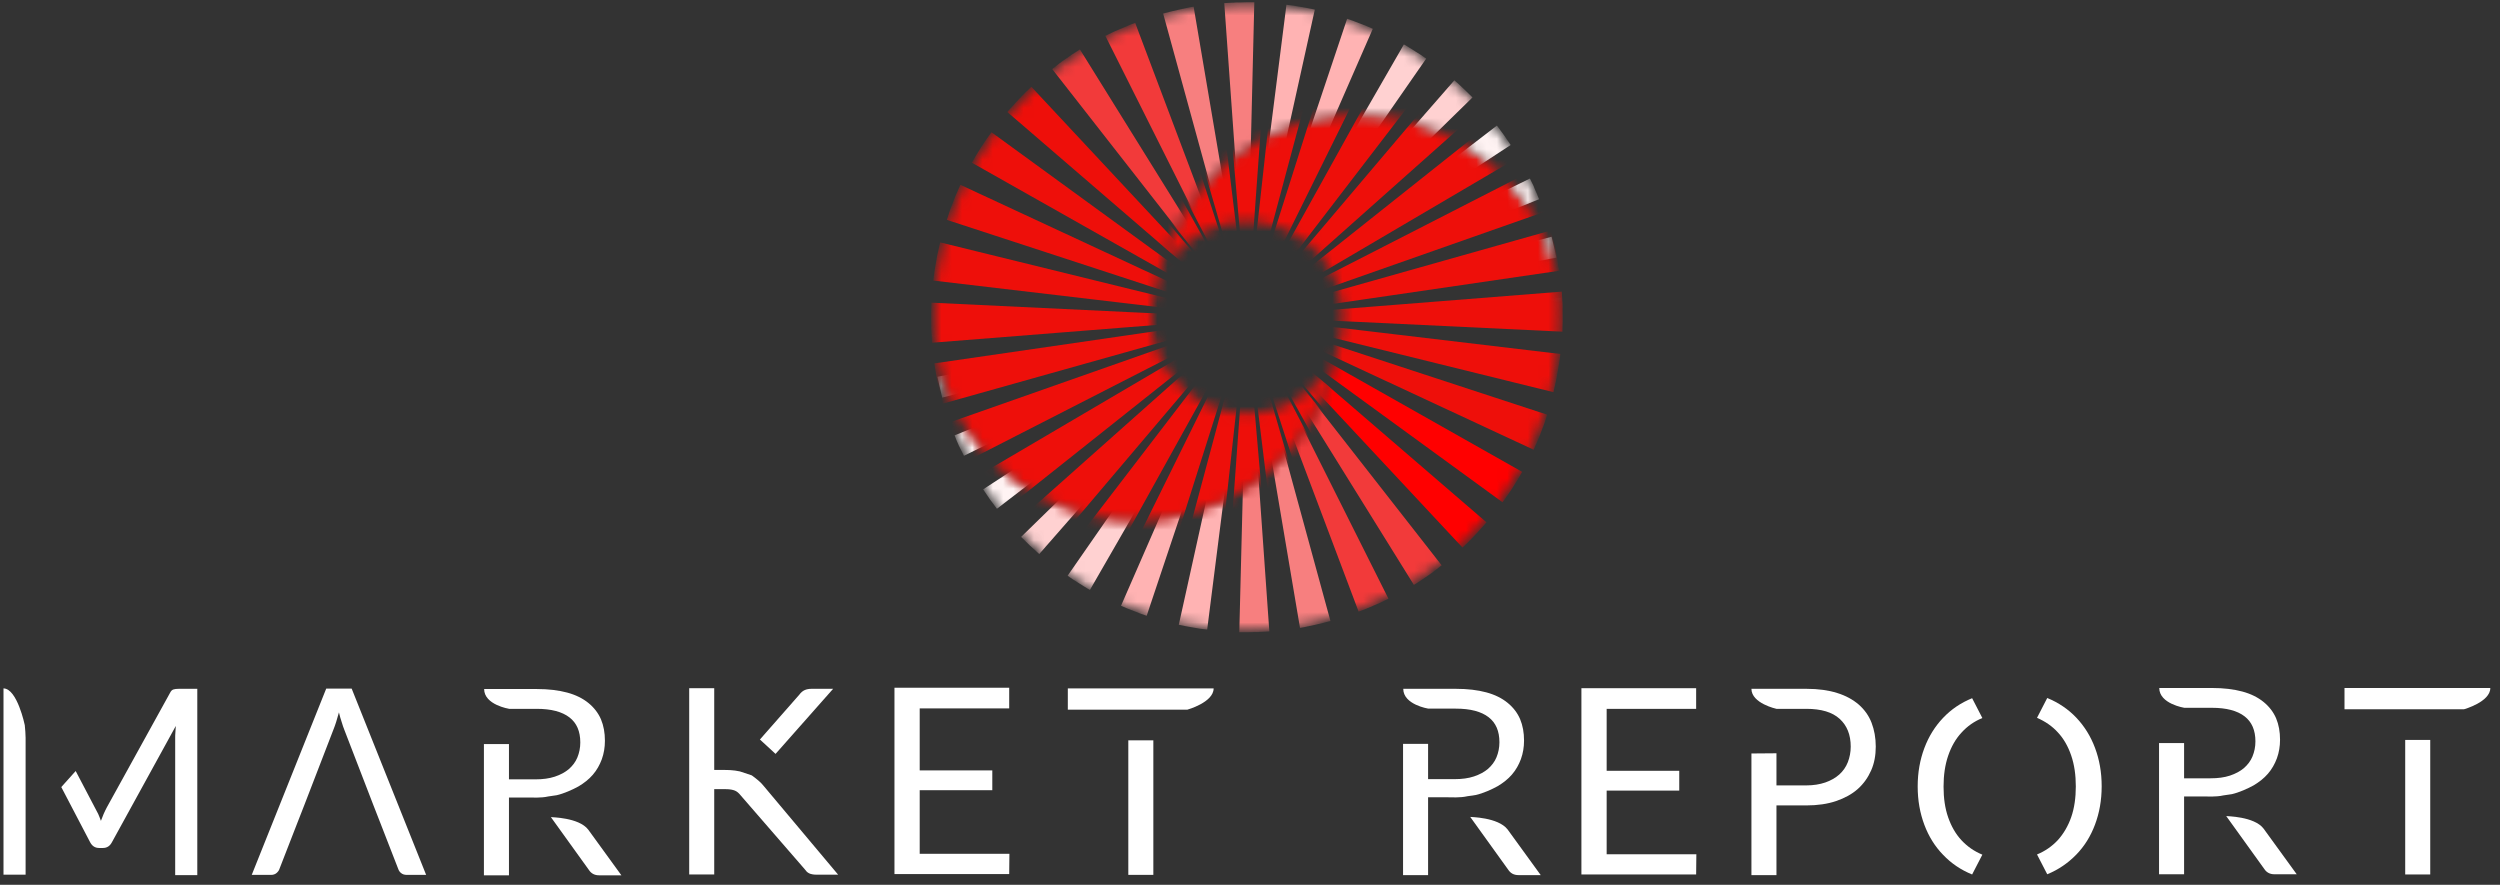 <svg width="243" height="86" viewBox="0 0 243 86" fill="none" xmlns="http://www.w3.org/2000/svg">
<rect x="0" y="0" width="243" height="86" fill="#333333" stroke="none"/>
<path d="M36.311 78.307L33.472 70.947C33.391 70.724 33.29 70.481 33.209 70.176C33.107 69.892 33.026 69.568 32.945 69.244C32.763 69.933 32.58 70.501 32.398 70.947L29.559 78.307L28.869 80.071L27.166 84.451C27.126 84.593 27.024 84.735 26.882 84.857C26.74 84.978 26.558 85.039 26.355 85.039H24.469L31.708 66.932H34.182L41.421 85.039H39.535C39.312 85.039 39.13 84.978 39.008 84.877C38.866 84.776 38.764 84.634 38.704 84.451L37 80.071L36.311 78.307Z" fill="white"/>
<path d="M98.115 82.951L98.094 84.958H86.942V66.851H98.094V68.859H89.395V74.881H96.452V76.807H89.395V82.991H98.115V82.951Z" fill="white"/>
<path d="M164.886 82.991L164.865 84.999H153.713V66.892H164.865V68.899H156.167V74.921H163.223V76.847H156.167V83.032H164.886V82.991Z" fill="white"/>
<path d="M73.073 75.367C73.397 75.59 73.539 75.732 73.722 75.874C73.904 76.016 74.087 76.219 74.269 76.442L81.467 85.019H79.338C79.176 85.019 79.034 84.999 78.933 84.978C78.811 84.958 78.71 84.918 78.629 84.877C78.547 84.837 78.466 84.776 78.406 84.715C78.345 84.654 78.284 84.573 78.223 84.492L71.978 77.294C71.816 77.091 71.633 76.929 71.43 76.847C71.228 76.766 70.944 76.706 70.538 76.706H69.423V84.999H66.99V66.892H69.423V74.84H70.356C70.68 74.84 71.288 74.84 71.917 74.982C72.546 75.185 73.073 75.367 73.073 75.367ZM73.864 71.88L77.696 67.52C77.858 67.297 78.04 67.155 78.223 67.074C78.406 66.993 78.629 66.952 78.912 66.952H80.981L75.384 73.279" fill="white"/>
<path d="M2.408 70.481C2.449 70.927 2.489 71.332 2.489 71.718V85.019H0.34V66.912C1.678 66.932 2.408 70.481 2.408 70.481ZM7.356 74.942C7.356 74.942 9.444 78.916 9.546 79.119C9.647 79.342 9.728 79.565 9.809 79.788C9.89 79.565 9.992 79.342 10.073 79.119C10.174 78.896 10.276 78.673 10.377 78.49L16.521 67.358C16.622 67.155 16.724 67.054 16.866 67.013C16.987 66.973 17.149 66.953 17.372 66.953H19.177V85.06H17.028V71.758C17.028 71.576 17.028 71.393 17.048 71.191C17.068 70.988 17.068 70.785 17.089 70.562L10.884 81.856C10.681 82.241 10.397 82.424 9.992 82.424H9.647C9.242 82.424 8.958 82.241 8.755 81.856L5.957 76.503" fill="white"/>
<path d="M191.691 84.999C190.597 84.553 189.664 83.925 188.873 83.093C188.082 82.282 187.474 81.309 187.048 80.174C186.622 79.038 186.399 77.801 186.399 76.442C186.399 75.084 186.622 73.847 187.048 72.712C187.474 71.576 188.082 70.603 188.873 69.772C189.664 68.94 190.597 68.312 191.691 67.865L192.685 69.792C191.894 70.116 191.225 70.583 190.657 71.211C190.09 71.82 189.664 72.57 189.36 73.462C189.056 74.354 188.914 75.348 188.914 76.463C188.914 77.578 189.056 78.572 189.36 79.444C189.664 80.315 190.09 81.066 190.657 81.674C191.225 82.282 191.894 82.749 192.685 83.073L191.691 84.999ZM197.998 83.053C198.788 82.728 199.457 82.262 200.025 81.654C200.573 81.045 201.019 80.295 201.323 79.423C201.627 78.551 201.769 77.537 201.769 76.442C201.769 75.327 201.627 74.334 201.323 73.442C201.019 72.549 200.593 71.799 200.025 71.191C199.478 70.583 198.788 70.116 197.998 69.772L198.991 67.845C200.086 68.291 201.039 68.94 201.81 69.751C202.6 70.583 203.209 71.556 203.634 72.691C204.06 73.827 204.283 75.064 204.283 76.422C204.283 77.781 204.06 79.018 203.634 80.153C203.209 81.289 202.6 82.262 201.81 83.073C201.019 83.884 200.086 84.533 198.991 84.979L197.998 83.053Z" fill="white"/>
<path d="M170.239 66.953H175.592C176.748 66.953 177.741 67.095 178.572 67.358C179.424 67.622 180.114 68.007 180.681 68.494C181.229 68.98 181.655 69.568 181.918 70.258C182.182 70.947 182.324 71.718 182.324 72.569C182.324 73.421 182.182 74.191 181.878 74.881C181.573 75.57 181.148 76.178 180.58 76.686C180.012 77.192 179.302 77.578 178.471 77.862C177.64 78.145 176.666 78.287 175.572 78.287H172.672V85.06H170.239V73.238L172.672 73.218V76.341H175.572C176.261 76.341 176.89 76.239 177.417 76.057C177.944 75.874 178.41 75.611 178.775 75.286C179.14 74.962 179.424 74.556 179.607 74.09C179.789 73.624 179.89 73.117 179.89 72.569C179.89 71.413 179.526 70.521 178.816 69.873C178.106 69.224 177.031 68.899 175.572 68.899H172.672C172.672 68.899 170.239 68.372 170.239 66.953Z" fill="white"/>
<path d="M53.283 77.416C52.593 77.578 51.681 77.517 51.336 77.517H49.471V85.08H47.037V72.326H49.471V75.753H52.046C52.755 75.753 53.384 75.672 53.931 75.489C54.479 75.307 54.925 75.064 55.29 74.759C55.655 74.435 55.939 74.07 56.121 73.624C56.304 73.178 56.405 72.691 56.405 72.164C56.405 71.089 56.061 70.278 55.351 69.731C54.641 69.183 53.587 68.899 52.167 68.899H49.491C49.491 68.899 47.058 68.514 47.058 66.973H52.167C53.323 66.973 54.297 67.095 55.128 67.318C55.959 67.541 56.649 67.886 57.196 68.332C57.743 68.778 58.149 69.305 58.413 69.913C58.676 70.542 58.798 71.231 58.798 72.002C58.798 72.651 58.697 73.239 58.494 73.806C58.291 74.354 58.007 74.861 57.622 75.307C57.237 75.753 56.77 76.118 56.223 76.442C55.675 76.746 54.824 77.132 54.114 77.294M57.176 80.64L60.4 85.08H58.23C57.784 85.08 57.46 84.898 57.237 84.553L53.546 79.423C53.566 79.443 56.263 79.443 57.176 80.64Z" fill="white"/>
<path d="M142.622 77.395C141.932 77.557 141.02 77.496 140.675 77.496H138.81V85.06H136.377V72.306H138.81V75.733H141.385C142.095 75.733 142.723 75.651 143.271 75.469C143.818 75.286 144.264 75.043 144.629 74.739C144.994 74.415 145.278 74.049 145.461 73.603C145.643 73.157 145.744 72.671 145.744 72.144C145.744 71.069 145.4 70.258 144.69 69.71C143.98 69.163 142.926 68.879 141.507 68.879H138.83C138.83 68.879 136.397 68.494 136.397 66.953H141.507C142.662 66.953 143.636 67.074 144.467 67.297C145.298 67.52 145.988 67.865 146.535 68.311C147.083 68.757 147.488 69.284 147.752 69.893C148.015 70.521 148.137 71.211 148.137 71.981C148.137 72.63 148.036 73.218 147.833 73.786C147.63 74.333 147.346 74.84 146.961 75.286C146.576 75.733 146.109 76.097 145.562 76.422C145.015 76.726 144.163 77.111 143.453 77.273M146.535 80.619L149.759 85.06H147.59C147.144 85.06 146.819 84.877 146.596 84.532L142.906 79.403C142.906 79.423 145.603 79.423 146.535 80.619Z" fill="white"/>
<path d="M216.105 77.314C215.415 77.476 214.503 77.415 214.158 77.415H212.293V84.979H209.859V72.225H212.293V75.651H214.868C215.578 75.651 216.206 75.57 216.754 75.388C217.301 75.205 217.747 74.962 218.112 74.658C218.477 74.333 218.761 73.968 218.943 73.522C219.126 73.076 219.227 72.59 219.227 72.062C219.227 70.988 218.883 70.177 218.173 69.629C217.463 69.082 216.409 68.798 214.989 68.798H212.313C212.313 68.798 209.88 68.413 209.88 66.872H214.989C216.145 66.872 217.119 66.993 217.95 67.216C218.781 67.439 219.471 67.784 220.018 68.23C220.566 68.676 220.971 69.203 221.235 69.812C221.498 70.44 221.62 71.13 221.62 71.9C221.62 72.549 221.519 73.137 221.316 73.705C221.113 74.252 220.829 74.759 220.444 75.205C220.059 75.651 219.592 76.016 219.045 76.341C218.497 76.645 217.646 77.03 216.936 77.192M220.018 80.538L223.242 84.979H221.072C220.626 84.979 220.302 84.796 220.079 84.451L216.389 79.322C216.409 79.342 219.106 79.342 220.018 80.538Z" fill="white"/>
<path d="M112.105 71.961V85.04H109.672V71.961M109.672 68.98H103.792V66.912H117.965C117.965 68.271 115.41 68.98 115.41 68.98H112.085H109.672Z" fill="white"/>
<path d="M236.219 71.921V84.999H233.786V71.921M233.766 68.94H227.885V66.872H242.059C242.059 68.23 239.504 68.94 239.504 68.94H236.179H233.766Z" fill="white"/>
<mask id="mask0_28_314" style="mask-type:luminance" maskUnits="userSpaceOnUse" x="90" y="11" width="62" height="51">
<path d="M151.625 30.921C151.625 31.529 151.604 32.137 151.564 32.746C150.57 48.683 137.289 61.275 121.108 61.234C104.319 61.173 90.754 47.527 90.815 30.718C90.774 41.586 99.554 50.447 110.443 50.467C114.397 50.488 118.087 49.332 121.189 47.325C125.752 44.364 129.036 39.579 129.949 33.983C130.314 33.009 130.496 31.955 130.496 30.86C130.496 29.765 130.314 28.71 129.969 27.717C128.692 24.128 125.285 21.573 121.27 21.553C117.296 21.533 113.91 24.027 112.572 27.514C113.525 21.979 116.769 17.234 121.311 14.314C124.413 12.307 128.104 11.151 132.058 11.171C142.318 11.212 150.712 19.079 151.604 29.116C151.604 29.704 151.625 30.312 151.625 30.921Z" fill="white"/>
</mask>
<g mask="url(#mask0_28_314)">
<path d="M116.526 25.182C116.201 25.446 115.897 25.75 115.613 26.095L97.668 11.13C98.804 9.772 100.061 8.515 101.42 7.359L116.526 25.182Z" fill="#EE0F0A"/>
</g>
<mask id="mask1_28_314" style="mask-type:luminance" maskUnits="userSpaceOnUse" x="90" y="11" width="62" height="51">
<path d="M151.625 30.921C151.625 31.529 151.604 32.137 151.564 32.746C150.57 48.683 137.289 61.275 121.108 61.234C104.319 61.173 90.754 47.527 90.815 30.718C90.774 41.586 99.554 50.447 110.443 50.467C114.397 50.488 118.087 49.332 121.189 47.325C125.752 44.364 129.036 39.579 129.949 33.983C130.314 33.009 130.496 31.955 130.496 30.86C130.496 29.765 130.314 28.71 129.969 27.717C128.692 24.128 125.285 21.573 121.27 21.553C117.296 21.533 113.91 24.027 112.572 27.514C113.525 21.979 116.769 17.234 121.311 14.314C124.413 12.307 128.104 11.151 132.058 11.171C142.318 11.212 150.712 19.079 151.604 29.116C151.604 29.704 151.625 30.312 151.625 30.921Z" fill="white"/>
</mask>
<g mask="url(#mask1_28_314)">
<path d="M117.661 24.392C117.296 24.594 116.972 24.817 116.647 25.081L101.967 6.913C103.326 5.818 104.765 4.845 106.286 3.993L117.661 24.392Z" fill="#EE0F0A"/>
</g>
<mask id="mask2_28_314" style="mask-type:luminance" maskUnits="userSpaceOnUse" x="90" y="11" width="62" height="51">
<path d="M151.625 30.921C151.625 31.529 151.604 32.137 151.564 32.746C150.57 48.683 137.289 61.275 121.108 61.234C104.319 61.173 90.754 47.527 90.815 30.718C90.774 41.586 99.554 50.447 110.443 50.467C114.397 50.488 118.087 49.332 121.189 47.325C125.752 44.364 129.036 39.579 129.949 33.983C130.314 33.009 130.496 31.955 130.496 30.86C130.496 29.765 130.314 28.71 129.969 27.717C128.692 24.128 125.285 21.573 121.27 21.553C117.296 21.533 113.91 24.027 112.572 27.514C113.525 21.979 116.769 17.234 121.311 14.314C124.413 12.307 128.104 11.151 132.058 11.171C142.318 11.212 150.712 19.079 151.604 29.116C151.604 29.704 151.625 30.312 151.625 30.921Z" fill="white"/>
</mask>
<g mask="url(#mask2_28_314)">
<path d="M118.959 23.823C118.574 23.945 118.209 24.107 117.844 24.29L107.036 3.587C108.537 2.796 110.118 2.147 111.74 1.62L118.959 23.823Z" fill="#EE0F0A"/>
</g>
<mask id="mask3_28_314" style="mask-type:luminance" maskUnits="userSpaceOnUse" x="90" y="11" width="62" height="51">
<path d="M151.625 30.921C151.625 31.529 151.604 32.137 151.564 32.746C150.57 48.683 137.289 61.275 121.108 61.234C104.319 61.173 90.754 47.527 90.815 30.718C90.774 41.586 99.554 50.447 110.443 50.467C114.397 50.488 118.087 49.332 121.189 47.325C125.752 44.364 129.036 39.579 129.949 33.983C130.314 33.009 130.496 31.955 130.496 30.86C130.496 29.765 130.314 28.71 129.969 27.717C128.692 24.128 125.285 21.573 121.27 21.553C117.296 21.533 113.91 24.027 112.572 27.514C113.525 21.979 116.769 17.234 121.311 14.314C124.413 12.307 128.104 11.151 132.058 11.171C142.318 11.212 150.712 19.079 151.604 29.116C151.604 29.704 151.625 30.312 151.625 30.921Z" fill="white"/>
</mask>
<g mask="url(#mask3_28_314)">
<path d="M120.338 23.52C119.953 23.561 119.547 23.642 119.162 23.764L112.633 1.317C114.214 0.851 115.857 0.526 117.499 0.324L120.338 23.52Z" fill="#EE0F0A"/>
</g>
<mask id="mask4_28_314" style="mask-type:luminance" maskUnits="userSpaceOnUse" x="90" y="11" width="62" height="51">
<path d="M151.625 30.921C151.625 31.529 151.604 32.137 151.564 32.746C150.57 48.683 137.289 61.275 121.108 61.234C104.319 61.173 90.754 47.527 90.815 30.718C90.774 41.586 99.554 50.447 110.443 50.467C114.397 50.488 118.087 49.332 121.189 47.325C125.752 44.364 129.036 39.579 129.949 33.983C130.314 33.009 130.496 31.955 130.496 30.86C130.496 29.765 130.314 28.71 129.969 27.717C128.692 24.128 125.285 21.573 121.27 21.553C117.296 21.533 113.91 24.027 112.572 27.514C113.525 21.979 116.769 17.234 121.311 14.314C124.413 12.307 128.104 11.151 132.058 11.171C142.318 11.212 150.712 19.079 151.604 29.116C151.604 29.704 151.625 30.312 151.625 30.921Z" fill="white"/>
</mask>
<g mask="url(#mask4_28_314)">
<path d="M121.757 23.479C121.717 23.479 121.656 23.459 121.615 23.459C121.575 23.459 121.514 23.459 121.473 23.459C121.372 23.459 121.271 23.439 121.189 23.459C121.149 23.459 121.088 23.459 121.047 23.459H120.966C120.946 23.459 120.926 23.459 120.885 23.459C120.784 23.459 120.682 23.479 120.601 23.479L118.574 0.201C118.979 0.181 119.385 0.141 119.79 0.12C119.892 0.12 119.993 0.1 120.094 0.1H120.399L121.007 0.08C121.412 0.059 121.818 0.08 122.224 0.1L122.832 0.12C123.035 0.141 123.237 0.141 123.44 0.161L121.757 23.479Z" fill="#EE0F0A"/>
</g>
<mask id="mask5_28_314" style="mask-type:luminance" maskUnits="userSpaceOnUse" x="90" y="11" width="62" height="51">
<path d="M151.625 30.921C151.625 31.529 151.604 32.137 151.564 32.746C150.57 48.683 137.289 61.275 121.108 61.234C104.319 61.173 90.754 47.527 90.815 30.718C90.774 41.586 99.554 50.447 110.443 50.467C114.397 50.488 118.087 49.332 121.189 47.325C125.752 44.364 129.036 39.579 129.949 33.983C130.314 33.009 130.496 31.955 130.496 30.86C130.496 29.765 130.314 28.71 129.969 27.717C128.692 24.128 125.285 21.573 121.27 21.553C117.296 21.533 113.91 24.027 112.572 27.514C113.525 21.979 116.769 17.234 121.311 14.314C124.413 12.307 128.104 11.151 132.058 11.171C142.318 11.212 150.712 19.079 151.604 29.116C151.604 29.704 151.625 30.312 151.625 30.921Z" fill="white"/>
</mask>
<g mask="url(#mask5_28_314)">
<path d="M123.156 23.723L123.014 23.682C122.974 23.682 122.913 23.662 122.872 23.662C122.832 23.662 122.791 23.642 122.73 23.621L122.67 23.601H122.609C122.507 23.581 122.426 23.56 122.325 23.56C122.223 23.56 122.142 23.54 122.041 23.52L124.596 0.283C124.981 0.323 125.387 0.384 125.772 0.425C126.157 0.485 126.542 0.546 126.928 0.627L127.212 0.688L127.495 0.749L128.063 0.871L128.631 1.013C128.813 1.053 129.016 1.114 129.199 1.175L123.156 23.723Z" fill="#EE0F0A"/>
</g>
<mask id="mask6_28_314" style="mask-type:luminance" maskUnits="userSpaceOnUse" x="90" y="11" width="62" height="51">
<path d="M151.625 30.921C151.625 31.529 151.604 32.137 151.564 32.746C150.57 48.683 137.289 61.275 121.108 61.234C104.319 61.173 90.754 47.527 90.815 30.718C90.774 41.586 99.554 50.447 110.443 50.467C114.397 50.488 118.087 49.332 121.189 47.325C125.752 44.364 129.036 39.579 129.949 33.983C130.314 33.009 130.496 31.955 130.496 30.86C130.496 29.765 130.314 28.71 129.969 27.717C128.692 24.128 125.285 21.573 121.27 21.553C117.296 21.533 113.91 24.027 112.572 27.514C113.525 21.979 116.769 17.234 121.311 14.314C124.413 12.307 128.104 11.151 132.058 11.171C142.318 11.212 150.712 19.079 151.604 29.116C151.604 29.704 151.625 30.312 151.625 30.921Z" fill="white"/>
</mask>
<g mask="url(#mask6_28_314)">
<path d="M124.454 24.209C124.413 24.189 124.373 24.169 124.332 24.149C124.292 24.128 124.251 24.108 124.211 24.088C124.17 24.067 124.129 24.047 124.089 24.027L124.028 24.007L123.967 23.986C123.886 23.946 123.805 23.925 123.724 23.885C123.643 23.865 123.541 23.824 123.46 23.804L130.517 1.54C130.882 1.662 131.247 1.783 131.612 1.905C131.977 2.047 132.342 2.189 132.686 2.311L132.95 2.412L133.213 2.534L133.741 2.777L134.268 3.02C134.45 3.101 134.613 3.182 134.795 3.284L124.454 24.209Z" fill="#EE0F0A"/>
</g>
<mask id="mask7_28_314" style="mask-type:luminance" maskUnits="userSpaceOnUse" x="90" y="11" width="62" height="51">
<path d="M151.625 30.921C151.625 31.529 151.604 32.137 151.564 32.746C150.57 48.683 137.289 61.275 121.108 61.234C104.319 61.173 90.754 47.527 90.815 30.718C90.774 41.586 99.554 50.447 110.443 50.467C114.397 50.488 118.087 49.332 121.189 47.325C125.752 44.364 129.036 39.579 129.949 33.983C130.314 33.009 130.496 31.955 130.496 30.86C130.496 29.765 130.314 28.71 129.969 27.717C128.692 24.128 125.285 21.573 121.27 21.553C117.296 21.533 113.91 24.027 112.572 27.514C113.525 21.979 116.769 17.234 121.311 14.314C124.413 12.307 128.104 11.151 132.058 11.171C142.318 11.212 150.712 19.079 151.604 29.116C151.604 29.704 151.625 30.312 151.625 30.921Z" fill="white"/>
</mask>
<g mask="url(#mask7_28_314)">
<path d="M125.65 24.959C125.63 24.938 125.61 24.938 125.589 24.918L125.529 24.878C125.488 24.857 125.447 24.817 125.427 24.796C125.387 24.776 125.346 24.735 125.326 24.715L125.306 24.695L125.285 24.675L125.224 24.634C125.143 24.594 125.082 24.533 125.001 24.492C124.92 24.452 124.839 24.411 124.778 24.371L136.113 3.932C136.437 4.114 136.762 4.297 137.086 4.499C137.411 4.702 137.715 4.905 138.039 5.108L138.283 5.27L138.404 5.351L138.526 5.432L138.992 5.757L139.438 6.081L139.661 6.243C139.743 6.304 139.803 6.365 139.884 6.405L125.65 24.959Z" fill="#EE0F0A"/>
</g>
<mask id="mask8_28_314" style="mask-type:luminance" maskUnits="userSpaceOnUse" x="90" y="11" width="62" height="51">
<path d="M151.625 30.921C151.625 31.529 151.604 32.137 151.564 32.746C150.57 48.683 137.289 61.275 121.108 61.234C104.319 61.173 90.754 47.527 90.815 30.718C90.774 41.586 99.554 50.447 110.443 50.467C114.397 50.488 118.087 49.332 121.189 47.325C125.752 44.364 129.036 39.579 129.949 33.983C130.314 33.009 130.496 31.955 130.496 30.86C130.496 29.765 130.314 28.71 129.969 27.717C128.692 24.128 125.285 21.573 121.27 21.553C117.296 21.533 113.91 24.027 112.572 27.514C113.525 21.979 116.769 17.234 121.311 14.314C124.413 12.307 128.104 11.151 132.058 11.171C142.318 11.212 150.712 19.079 151.604 29.116C151.604 29.704 151.625 30.312 151.625 30.921Z" fill="white"/>
</mask>
<g mask="url(#mask8_28_314)">
<path d="M126.705 25.933C126.583 25.811 126.482 25.669 126.34 25.568C126.299 25.527 126.279 25.507 126.238 25.466L126.198 25.426C126.177 25.405 126.157 25.405 126.137 25.385C126.076 25.324 125.995 25.264 125.934 25.203L141.04 7.379C141.304 7.623 141.588 7.846 141.851 8.089C141.912 8.15 141.993 8.211 142.054 8.272L142.257 8.454L142.642 8.839C143.169 9.346 143.656 9.873 144.143 10.421L126.705 25.933Z" fill="#EE0F0A"/>
</g>
<mask id="mask9_28_314" style="mask-type:luminance" maskUnits="userSpaceOnUse" x="90" y="11" width="62" height="51">
<path d="M151.625 30.921C151.625 31.529 151.604 32.137 151.564 32.746C150.57 48.683 137.289 61.275 121.108 61.234C104.319 61.173 90.754 47.527 90.815 30.718C90.774 41.586 99.554 50.447 110.443 50.467C114.397 50.488 118.087 49.332 121.189 47.325C125.752 44.364 129.036 39.579 129.949 33.983C130.314 33.009 130.496 31.955 130.496 30.86C130.496 29.765 130.314 28.71 129.969 27.717C128.692 24.128 125.285 21.573 121.27 21.553C117.296 21.533 113.91 24.027 112.572 27.514C113.525 21.979 116.769 17.234 121.311 14.314C124.413 12.307 128.104 11.151 132.058 11.171C142.318 11.212 150.712 19.079 151.604 29.116C151.604 29.704 151.625 30.312 151.625 30.921Z" fill="white"/>
</mask>
<g mask="url(#mask9_28_314)">
<path d="M127.536 27.068C127.495 27.007 127.455 26.926 127.414 26.865C127.394 26.845 127.394 26.824 127.374 26.804L127.333 26.764C127.313 26.723 127.293 26.703 127.252 26.662C127.171 26.52 127.049 26.399 126.968 26.257L145.258 11.718C145.684 12.286 146.13 12.834 146.515 13.442L146.819 13.888L146.961 14.111C147.002 14.192 147.062 14.253 147.103 14.334C147.286 14.638 147.468 14.942 147.65 15.246L127.536 27.068Z" fill="#EE0F0A"/>
</g>
<mask id="mask10_28_314" style="mask-type:luminance" maskUnits="userSpaceOnUse" x="90" y="11" width="62" height="51">
<path d="M151.625 30.921C151.625 31.529 151.604 32.137 151.564 32.746C150.57 48.683 137.289 61.275 121.108 61.234C104.319 61.173 90.754 47.527 90.815 30.718C90.774 41.586 99.554 50.447 110.443 50.467C114.397 50.488 118.087 49.332 121.189 47.325C125.752 44.364 129.036 39.579 129.949 33.983C130.314 33.009 130.496 31.955 130.496 30.86C130.496 29.765 130.314 28.71 129.969 27.717C128.692 24.128 125.285 21.573 121.27 21.553C117.296 21.533 113.91 24.027 112.572 27.514C113.525 21.979 116.769 17.234 121.311 14.314C124.413 12.307 128.104 11.151 132.058 11.171C142.318 11.212 150.712 19.079 151.604 29.116C151.604 29.704 151.625 30.312 151.625 30.921Z" fill="white"/>
</mask>
<g mask="url(#mask10_28_314)">
<path d="M128.124 28.325C128.104 28.244 128.063 28.163 128.043 28.102C128.043 28.081 128.023 28.061 128.023 28.041L128.002 27.98C127.982 27.94 127.962 27.899 127.962 27.858C127.901 27.696 127.82 27.575 127.759 27.412L148.563 16.767C148.867 17.396 149.171 18.004 149.435 18.633L149.638 19.099L149.739 19.342C149.78 19.423 149.8 19.504 149.84 19.586C149.962 19.91 150.084 20.234 150.205 20.559L128.124 28.325Z" fill="#EE0F0A"/>
</g>
<mask id="mask11_28_314" style="mask-type:luminance" maskUnits="userSpaceOnUse" x="90" y="11" width="62" height="51">
<path d="M151.625 30.921C151.625 31.529 151.604 32.137 151.564 32.746C150.57 48.683 137.289 61.275 121.108 61.234C104.319 61.173 90.754 47.527 90.815 30.718C90.774 41.586 99.554 50.447 110.443 50.467C114.397 50.488 118.087 49.332 121.189 47.325C125.752 44.364 129.036 39.579 129.949 33.983C130.314 33.009 130.496 31.955 130.496 30.86C130.496 29.765 130.314 28.71 129.969 27.717C128.692 24.128 125.285 21.573 121.27 21.553C117.296 21.533 113.91 24.027 112.572 27.514C113.525 21.979 116.769 17.234 121.311 14.314C124.413 12.307 128.104 11.151 132.058 11.171C142.318 11.212 150.712 19.079 151.604 29.116C151.604 29.704 151.625 30.312 151.625 30.921Z" fill="white"/>
</mask>
<g mask="url(#mask11_28_314)">
<path d="M128.448 29.704C128.428 29.623 128.428 29.542 128.408 29.461V29.4C128.408 29.38 128.408 29.359 128.388 29.339L128.367 29.217L128.347 29.096L128.327 29.035L128.307 28.974C128.286 28.893 128.266 28.812 128.246 28.751L150.733 22.404C150.814 22.729 150.895 23.053 150.996 23.378L151.057 23.621L151.118 23.864L151.219 24.351L151.321 24.837L151.361 25.081L151.402 25.324C151.463 25.649 151.503 25.973 151.564 26.318L128.448 29.704Z" fill="#EE0F0A"/>
</g>
<mask id="mask12_28_314" style="mask-type:luminance" maskUnits="userSpaceOnUse" x="90" y="11" width="62" height="51">
<path d="M151.625 30.921C151.625 31.529 151.604 32.137 151.564 32.746C150.57 48.683 137.289 61.275 121.108 61.234C104.319 61.173 90.754 47.527 90.815 30.718C90.774 41.586 99.554 50.447 110.443 50.467C114.397 50.488 118.087 49.332 121.189 47.325C125.752 44.364 129.036 39.579 129.949 33.983C130.314 33.009 130.496 31.955 130.496 30.86C130.496 29.765 130.314 28.71 129.969 27.717C128.692 24.128 125.285 21.573 121.27 21.553C117.296 21.533 113.91 24.027 112.572 27.514C113.525 21.979 116.769 17.234 121.311 14.314C124.413 12.307 128.104 11.151 132.058 11.171C142.318 11.212 150.712 19.079 151.604 29.116C151.604 29.704 151.625 30.312 151.625 30.921Z" fill="white"/>
</mask>
<g mask="url(#mask12_28_314)">
<path d="M128.53 31.123C128.53 30.961 128.55 30.819 128.53 30.657V30.535C128.53 30.494 128.53 30.454 128.53 30.413C128.53 30.332 128.509 30.251 128.509 30.19L151.807 28.345C151.827 28.67 151.848 28.994 151.868 29.319C151.888 29.481 151.888 29.643 151.888 29.805V30.292C151.909 30.941 151.888 31.59 151.868 32.238L128.53 31.123Z" fill="#EE0F0A"/>
</g>
<mask id="mask13_28_314" style="mask-type:luminance" maskUnits="userSpaceOnUse" x="90" y="11" width="62" height="51">
<path d="M151.625 30.921C151.625 31.529 151.604 32.137 151.564 32.746C150.57 48.683 137.289 61.275 121.108 61.234C104.319 61.173 90.754 47.527 90.815 30.718C90.774 41.586 99.554 50.447 110.443 50.467C114.397 50.488 118.087 49.332 121.189 47.325C125.752 44.364 129.036 39.579 129.949 33.983C130.314 33.009 130.496 31.955 130.496 30.86C130.496 29.765 130.314 28.71 129.969 27.717C128.692 24.128 125.285 21.573 121.27 21.553C117.296 21.533 113.91 24.027 112.572 27.514C113.525 21.979 116.769 17.234 121.311 14.314C124.413 12.307 128.104 11.151 132.058 11.171C142.318 11.212 150.712 19.079 151.604 29.116C151.604 29.704 151.625 30.312 151.625 30.921Z" fill="white"/>
</mask>
<g mask="url(#mask13_28_314)">
<path d="M128.327 32.523C128.347 32.442 128.347 32.381 128.367 32.3C128.367 32.259 128.388 32.219 128.388 32.198L128.408 32.097C128.428 32.016 128.428 31.955 128.448 31.874C128.448 31.793 128.469 31.732 128.469 31.651L151.665 34.408C151.625 34.713 151.584 35.037 151.544 35.341C151.483 35.645 151.442 35.97 151.381 36.274L151.3 36.74C151.28 36.903 151.239 37.044 151.199 37.207C151.138 37.511 151.057 37.815 150.996 38.119L128.327 32.523Z" fill="#EE0F0A"/>
</g>
<mask id="mask14_28_314" style="mask-type:luminance" maskUnits="userSpaceOnUse" x="90" y="11" width="62" height="51">
<path d="M151.625 30.921C151.625 31.529 151.604 32.137 151.564 32.746C150.57 48.683 137.289 61.275 121.108 61.234C104.319 61.173 90.754 47.527 90.815 30.718C90.774 41.586 99.554 50.447 110.443 50.467C114.397 50.488 118.087 49.332 121.189 47.325C125.752 44.364 129.036 39.579 129.949 33.983C130.314 33.009 130.496 31.955 130.496 30.86C130.496 29.765 130.314 28.71 129.969 27.717C128.692 24.128 125.285 21.573 121.27 21.553C117.296 21.533 113.91 24.027 112.572 27.514C113.525 21.979 116.769 17.234 121.311 14.314C124.413 12.307 128.104 11.151 132.058 11.171C142.318 11.212 150.712 19.079 151.604 29.116C151.604 29.704 151.625 30.312 151.625 30.921Z" fill="white"/>
</mask>
<g mask="url(#mask14_28_314)">
<path d="M127.86 33.84C127.881 33.779 127.921 33.719 127.942 33.638C127.962 33.597 127.982 33.577 127.982 33.536L128.023 33.435C128.043 33.374 128.083 33.293 128.104 33.232C128.124 33.171 128.144 33.09 128.165 33.029L150.388 40.309C150.286 40.593 150.205 40.897 150.104 41.181C150.003 41.464 149.881 41.748 149.78 42.032L149.617 42.458C149.557 42.6 149.496 42.742 149.435 42.884C149.313 43.168 149.192 43.431 149.07 43.715L127.86 33.84Z" fill="#EE0F0A"/>
</g>
<mask id="mask15_28_314" style="mask-type:luminance" maskUnits="userSpaceOnUse" x="90" y="11" width="62" height="51">
<path d="M151.625 30.921C151.625 31.529 151.604 32.137 151.564 32.746C150.57 48.683 137.289 61.275 121.108 61.234C104.319 61.173 90.754 47.527 90.815 30.718C90.774 41.586 99.554 50.447 110.443 50.467C114.397 50.488 118.087 49.332 121.189 47.325C125.752 44.364 129.036 39.579 129.949 33.983C130.314 33.009 130.496 31.955 130.496 30.86C130.496 29.765 130.314 28.71 129.969 27.717C128.692 24.128 125.285 21.573 121.27 21.553C117.296 21.533 113.91 24.027 112.572 27.514C113.525 21.979 116.769 17.234 121.311 14.314C124.413 12.307 128.104 11.151 132.058 11.171C142.318 11.212 150.712 19.079 151.604 29.116C151.604 29.704 151.625 30.312 151.625 30.921Z" fill="white"/>
</mask>
<g mask="url(#mask15_28_314)">
<path d="M127.151 35.057C127.191 34.996 127.232 34.935 127.272 34.895L127.313 34.854L127.333 34.814L127.394 34.733C127.435 34.672 127.475 34.611 127.516 34.55C127.556 34.489 127.577 34.428 127.617 34.368L147.955 45.865C147.813 46.128 147.671 46.371 147.509 46.635C147.346 46.878 147.204 47.122 147.042 47.385L146.799 47.75L146.677 47.933L146.556 48.115C146.393 48.359 146.211 48.602 146.049 48.825L127.151 35.057Z" fill="#FF0000"/>
</g>
<mask id="mask16_28_314" style="mask-type:luminance" maskUnits="userSpaceOnUse" x="90" y="11" width="62" height="51">
<path d="M151.625 30.921C151.625 31.529 151.604 32.137 151.564 32.746C150.57 48.683 137.289 61.275 121.108 61.234C104.319 61.173 90.754 47.527 90.815 30.718C90.774 41.586 99.554 50.447 110.443 50.467C114.397 50.488 118.087 49.332 121.189 47.325C125.752 44.364 129.036 39.579 129.949 33.983C130.314 33.009 130.496 31.955 130.496 30.86C130.496 29.765 130.314 28.71 129.969 27.717C128.692 24.128 125.285 21.573 121.27 21.553C117.296 21.533 113.91 24.027 112.572 27.514C113.525 21.979 116.769 17.234 121.311 14.314C124.413 12.307 128.104 11.151 132.058 11.171C142.318 11.212 150.712 19.079 151.604 29.116C151.604 29.704 151.625 30.312 151.625 30.921Z" fill="white"/>
</mask>
<g mask="url(#mask16_28_314)">
<path d="M126.198 36.131C126.238 36.091 126.299 36.05 126.34 35.989C126.38 35.928 126.441 35.888 126.482 35.847L126.563 35.766C126.583 35.746 126.583 35.746 126.603 35.726L126.644 35.685C126.684 35.624 126.725 35.584 126.786 35.523L144.487 50.771C144.305 50.974 144.122 51.197 143.92 51.4L143.778 51.562C143.737 51.623 143.676 51.663 143.636 51.724L143.352 52.028C143.149 52.231 142.967 52.434 142.764 52.636C142.561 52.839 142.358 53.022 142.156 53.224L126.198 36.131Z" fill="#FF0000"/>
</g>
<mask id="mask17_28_314" style="mask-type:luminance" maskUnits="userSpaceOnUse" x="90" y="11" width="62" height="51">
<path d="M151.625 30.921C151.625 31.529 151.604 32.137 151.564 32.746C150.57 48.683 137.289 61.275 121.108 61.234C104.319 61.173 90.754 47.527 90.815 30.718C90.774 41.586 99.554 50.447 110.443 50.467C114.397 50.488 118.087 49.332 121.189 47.325C125.752 44.364 129.036 39.579 129.949 33.983C130.314 33.009 130.496 31.955 130.496 30.86C130.496 29.765 130.314 28.71 129.969 27.717C128.692 24.128 125.285 21.573 121.27 21.553C117.296 21.533 113.91 24.027 112.572 27.514C113.525 21.979 116.769 17.234 121.311 14.314C124.413 12.307 128.104 11.151 132.058 11.171C142.318 11.212 150.712 19.079 151.604 29.116C151.604 29.704 151.625 30.312 151.625 30.921Z" fill="white"/>
</mask>
<g mask="url(#mask17_28_314)">
<path d="M125.083 36.983C125.204 36.922 125.306 36.841 125.407 36.78L125.488 36.72C125.508 36.699 125.529 36.679 125.569 36.659C125.61 36.618 125.671 36.578 125.731 36.537L140.128 54.948C139.905 55.111 139.702 55.273 139.479 55.455C139.378 55.536 139.256 55.617 139.155 55.699L138.81 55.942C138.364 56.246 137.897 56.571 137.431 56.854L125.083 36.983Z" fill="#F23A3A"/>
</g>
<mask id="mask18_28_314" style="mask-type:luminance" maskUnits="userSpaceOnUse" x="90" y="11" width="62" height="51">
<path d="M151.625 30.921C151.625 31.529 151.604 32.137 151.564 32.746C150.57 48.683 137.289 61.275 121.108 61.234C104.319 61.173 90.754 47.527 90.815 30.718C90.774 41.586 99.554 50.447 110.443 50.467C114.397 50.488 118.087 49.332 121.189 47.325C125.752 44.364 129.036 39.579 129.949 33.983C130.314 33.009 130.496 31.955 130.496 30.86C130.496 29.765 130.314 28.71 129.969 27.717C128.692 24.128 125.285 21.573 121.27 21.553C117.296 21.533 113.91 24.027 112.572 27.514C113.525 21.979 116.769 17.234 121.311 14.314C124.413 12.307 128.104 11.151 132.058 11.171C142.318 11.212 150.712 19.079 151.604 29.116C151.604 29.704 151.625 30.312 151.625 30.921Z" fill="white"/>
</mask>
<g mask="url(#mask18_28_314)">
<path d="M123.825 37.612C123.947 37.572 124.048 37.511 124.17 37.47L124.251 37.43C124.271 37.41 124.312 37.41 124.332 37.389C124.393 37.369 124.434 37.328 124.494 37.308L134.957 58.193L134.248 58.538C134.126 58.599 134.004 58.66 133.883 58.7L133.518 58.862C133.031 59.065 132.544 59.288 132.058 59.45L123.825 37.612Z" fill="#F23A3A"/>
</g>
<mask id="mask19_28_314" style="mask-type:luminance" maskUnits="userSpaceOnUse" x="90" y="11" width="62" height="51">
<path d="M151.625 30.921C151.625 31.529 151.604 32.137 151.564 32.746C150.57 48.683 137.289 61.275 121.108 61.234C104.319 61.173 90.754 47.527 90.815 30.718C90.774 41.586 99.554 50.447 110.443 50.467C114.397 50.488 118.087 49.332 121.189 47.325C125.752 44.364 129.036 39.579 129.949 33.983C130.314 33.009 130.496 31.955 130.496 30.86C130.496 29.765 130.314 28.71 129.969 27.717C128.692 24.128 125.285 21.573 121.27 21.553C117.296 21.533 113.91 24.027 112.572 27.514C113.525 21.979 116.769 17.234 121.311 14.314C124.413 12.307 128.104 11.151 132.058 11.171C142.318 11.212 150.712 19.079 151.604 29.116C151.604 29.704 151.625 30.312 151.625 30.921Z" fill="white"/>
</mask>
<g mask="url(#mask19_28_314)">
<path d="M122.467 37.977L122.548 37.957C122.568 37.957 122.568 37.957 122.588 37.957L122.629 37.937C122.69 37.916 122.751 37.916 122.812 37.896C122.933 37.876 123.055 37.835 123.156 37.815L129.32 60.363C128.834 60.484 128.347 60.626 127.84 60.728L127.09 60.89L126.907 60.93C126.847 60.951 126.786 60.951 126.725 60.971L126.36 61.032L122.467 37.977Z" fill="#F77F7F"/>
</g>
<mask id="mask20_28_314" style="mask-type:luminance" maskUnits="userSpaceOnUse" x="90" y="11" width="62" height="51">
<path d="M151.625 30.921C151.625 31.529 151.604 32.137 151.564 32.746C150.57 48.683 137.289 61.275 121.108 61.234C104.319 61.173 90.754 47.527 90.815 30.718C90.774 41.586 99.554 50.447 110.443 50.467C114.397 50.488 118.087 49.332 121.189 47.325C125.752 44.364 129.036 39.579 129.949 33.983C130.314 33.009 130.496 31.955 130.496 30.86C130.496 29.765 130.314 28.71 129.969 27.717C128.692 24.128 125.285 21.573 121.27 21.553C117.296 21.533 113.91 24.027 112.572 27.514C113.525 21.979 116.769 17.234 121.311 14.314C124.413 12.307 128.104 11.151 132.058 11.171C142.318 11.212 150.712 19.079 151.604 29.116C151.604 29.704 151.625 30.312 151.625 30.921Z" fill="white"/>
</mask>
<g mask="url(#mask20_28_314)">
<path d="M121.047 38.078H121.129C121.149 38.078 121.189 38.078 121.21 38.078C121.27 38.078 121.331 38.078 121.392 38.078H121.473C121.494 38.078 121.534 38.078 121.554 38.078C121.615 38.078 121.676 38.058 121.737 38.058L123.379 61.376L122.649 61.416C122.528 61.416 122.406 61.416 122.284 61.437H121.919L121.189 61.457C121.068 61.457 120.946 61.457 120.824 61.457H120.459L121.047 38.078Z" fill="#F77F7F"/>
</g>
<mask id="mask21_28_314" style="mask-type:luminance" maskUnits="userSpaceOnUse" x="90" y="11" width="62" height="51">
<path d="M151.625 30.921C151.625 31.529 151.604 32.137 151.564 32.746C150.57 48.683 137.289 61.275 121.108 61.234C104.319 61.173 90.754 47.527 90.815 30.718C90.774 41.586 99.554 50.447 110.443 50.467C114.397 50.488 118.087 49.332 121.189 47.325C125.752 44.364 129.036 39.579 129.949 33.983C130.314 33.009 130.496 31.955 130.496 30.86C130.496 29.765 130.314 28.71 129.969 27.717C128.692 24.128 125.285 21.573 121.27 21.553C117.296 21.533 113.91 24.027 112.572 27.514C113.525 21.979 116.769 17.234 121.311 14.314C124.413 12.307 128.104 11.151 132.058 11.171C142.318 11.212 150.712 19.079 151.604 29.116C151.604 29.704 151.625 30.312 151.625 30.921Z" fill="white"/>
</mask>
<g mask="url(#mask21_28_314)">
<path d="M119.628 37.897C119.689 37.917 119.729 37.917 119.79 37.937C119.851 37.937 119.892 37.957 119.953 37.957C120.013 37.957 120.054 37.978 120.115 37.998C120.176 37.998 120.216 38.018 120.277 38.018L117.337 61.194L116.647 61.113L115.958 60.992L115.269 60.87C115.046 60.83 114.802 60.769 114.579 60.728L119.628 37.897Z" fill="#FFB3B3"/>
</g>
<mask id="mask22_28_314" style="mask-type:luminance" maskUnits="userSpaceOnUse" x="90" y="11" width="62" height="51">
<path d="M151.625 30.921C151.625 31.529 151.604 32.137 151.564 32.746C150.57 48.683 137.289 61.275 121.108 61.234C104.319 61.173 90.754 47.527 90.815 30.718C90.774 41.586 99.554 50.447 110.443 50.467C114.397 50.488 118.087 49.332 121.189 47.325C125.752 44.364 129.036 39.579 129.949 33.983C130.314 33.009 130.496 31.955 130.496 30.86C130.496 29.765 130.314 28.71 129.969 27.717C128.692 24.128 125.285 21.573 121.27 21.553C117.296 21.533 113.91 24.027 112.572 27.514C113.525 21.979 116.769 17.234 121.311 14.314C124.413 12.307 128.104 11.151 132.058 11.171C142.318 11.212 150.712 19.079 151.604 29.116C151.604 29.704 151.625 30.312 151.625 30.921Z" fill="white"/>
</mask>
<g mask="url(#mask22_28_314)">
<path d="M118.31 37.47C118.351 37.49 118.411 37.511 118.452 37.531C118.493 37.551 118.553 37.572 118.594 37.592C118.635 37.612 118.695 37.632 118.736 37.653C118.776 37.673 118.837 37.693 118.878 37.693L111.457 59.856C111.254 59.775 111.031 59.714 110.828 59.633L110.199 59.389L109.571 59.146C109.368 59.065 109.165 58.964 108.963 58.882L118.31 37.47Z" fill="#FFB3B3"/>
</g>
<mask id="mask23_28_314" style="mask-type:luminance" maskUnits="userSpaceOnUse" x="90" y="11" width="62" height="51">
<path d="M151.625 30.921C151.625 31.529 151.604 32.137 151.564 32.746C150.57 48.683 137.289 61.275 121.108 61.234C104.319 61.173 90.754 47.527 90.815 30.718C90.774 41.586 99.554 50.447 110.443 50.467C114.397 50.488 118.087 49.332 121.189 47.325C125.752 44.364 129.036 39.579 129.949 33.983C130.314 33.009 130.496 31.955 130.496 30.86C130.496 29.765 130.314 28.71 129.969 27.717C128.692 24.128 125.285 21.573 121.27 21.553C117.296 21.533 113.91 24.027 112.572 27.514C113.525 21.979 116.769 17.234 121.311 14.314C124.413 12.307 128.104 11.151 132.058 11.171C142.318 11.212 150.712 19.079 151.604 29.116C151.604 29.704 151.625 30.312 151.625 30.921Z" fill="white"/>
</mask>
<g mask="url(#mask23_28_314)">
<path d="M117.093 36.781L117.154 36.821C117.175 36.842 117.195 36.842 117.215 36.862C117.256 36.882 117.296 36.923 117.337 36.943C117.377 36.963 117.418 37.004 117.458 37.024L117.6 37.105L105.941 57.341C105.759 57.24 105.576 57.139 105.394 57.017L104.846 56.672L104.299 56.328C104.218 56.267 104.116 56.206 104.035 56.145L103.772 55.962L117.093 36.781Z" fill="#FFD1D1"/>
</g>
<mask id="mask24_28_314" style="mask-type:luminance" maskUnits="userSpaceOnUse" x="90" y="11" width="62" height="51">
<path d="M151.625 30.921C151.625 31.529 151.604 32.137 151.564 32.746C150.57 48.683 137.289 61.275 121.108 61.234C104.319 61.173 90.754 47.527 90.815 30.718C90.774 41.586 99.554 50.447 110.443 50.467C114.397 50.488 118.087 49.332 121.189 47.325C125.752 44.364 129.036 39.579 129.949 33.983C130.314 33.009 130.496 31.955 130.496 30.86C130.496 29.765 130.314 28.71 129.969 27.717C128.692 24.128 125.285 21.573 121.27 21.553C117.296 21.533 113.91 24.027 112.572 27.514C113.525 21.979 116.769 17.234 121.311 14.314C124.413 12.307 128.104 11.151 132.058 11.171C142.318 11.212 150.712 19.079 151.604 29.116C151.604 29.704 151.625 30.312 151.625 30.921Z" fill="white"/>
</mask>
<g mask="url(#mask24_28_314)">
<path d="M115.978 35.868C116.12 36.01 116.262 36.132 116.404 36.274L101.014 53.854C100.406 53.326 99.818 52.759 99.25 52.191L115.978 35.868Z" fill="#FFD1D1"/>
</g>
<mask id="mask25_28_314" style="mask-type:luminance" maskUnits="userSpaceOnUse" x="90" y="11" width="62" height="51">
<path d="M151.625 30.921C151.625 31.529 151.604 32.137 151.564 32.746C150.57 48.683 137.289 61.275 121.108 61.234C104.319 61.173 90.754 47.527 90.815 30.718C90.774 41.586 99.554 50.447 110.443 50.467C114.397 50.488 118.087 49.332 121.189 47.325C125.752 44.364 129.036 39.579 129.949 33.983C130.314 33.009 130.496 31.955 130.496 30.86C130.496 29.765 130.314 28.71 129.969 27.717C128.692 24.128 125.285 21.573 121.27 21.553C117.296 21.533 113.91 24.027 112.572 27.514C113.525 21.979 116.769 17.234 121.311 14.314C124.413 12.307 128.104 11.151 132.058 11.171C142.318 11.212 150.712 19.079 151.604 29.116C151.604 29.704 151.625 30.312 151.625 30.921Z" fill="white"/>
</mask>
<g mask="url(#mask25_28_314)">
<path d="M115.106 34.773C115.208 34.936 115.309 35.078 115.431 35.219L96.898 49.454C96.431 48.846 95.985 48.217 95.56 47.568L115.106 34.773Z" fill="#FFF3F3"/>
</g>
<mask id="mask26_28_314" style="mask-type:luminance" maskUnits="userSpaceOnUse" x="90" y="11" width="62" height="51">
<path d="M151.625 30.921C151.625 31.529 151.604 32.137 151.564 32.746C150.57 48.683 137.289 61.275 121.108 61.234C104.319 61.173 90.754 47.527 90.815 30.718C90.774 41.586 99.554 50.447 110.443 50.467C114.397 50.488 118.087 49.332 121.189 47.325C125.752 44.364 129.036 39.579 129.949 33.983C130.314 33.009 130.496 31.955 130.496 30.86C130.496 29.765 130.314 28.71 129.969 27.717C128.692 24.128 125.285 21.573 121.27 21.553C117.296 21.533 113.91 24.027 112.572 27.514C113.525 21.979 116.769 17.234 121.311 14.314C124.413 12.307 128.104 11.151 132.058 11.171C142.318 11.212 150.712 19.079 151.604 29.116C151.604 29.704 151.625 30.312 151.625 30.921Z" fill="white"/>
</mask>
<g mask="url(#mask26_28_314)">
<path d="M114.457 33.536L114.498 33.658C114.518 33.698 114.539 33.739 114.559 33.779L114.579 33.84L114.599 33.901C114.62 33.942 114.64 33.982 114.66 34.023L93.694 44.303L93.451 43.816L93.329 43.573L93.207 43.33L92.984 42.823L92.782 42.316L114.457 33.536Z" fill="#FFF3F3"/>
</g>
<mask id="mask27_28_314" style="mask-type:luminance" maskUnits="userSpaceOnUse" x="90" y="11" width="62" height="51">
<path d="M151.625 30.921C151.625 31.529 151.604 32.137 151.564 32.746C150.57 48.683 137.289 61.275 121.108 61.234C104.319 61.173 90.754 47.527 90.815 30.718C90.774 41.586 99.554 50.447 110.443 50.467C114.397 50.488 118.087 49.332 121.189 47.325C125.752 44.364 129.036 39.579 129.949 33.983C130.314 33.009 130.496 31.955 130.496 30.86C130.496 29.765 130.314 28.71 129.969 27.717C128.692 24.128 125.285 21.573 121.27 21.553C117.296 21.533 113.91 24.027 112.572 27.514C113.525 21.979 116.769 17.234 121.311 14.314C124.413 12.307 128.104 11.151 132.058 11.171C142.318 11.212 150.712 19.079 151.604 29.116C151.604 29.704 151.625 30.312 151.625 30.921Z" fill="white"/>
</mask>
<g mask="url(#mask27_28_314)">
<path d="M114.052 32.178C114.072 32.259 114.093 32.34 114.113 32.422C114.113 32.462 114.133 32.503 114.133 32.543C114.153 32.584 114.153 32.624 114.174 32.665L91.585 38.647L91.464 38.14C91.423 37.977 91.383 37.795 91.342 37.633C91.261 37.288 91.2 36.964 91.119 36.619L114.052 32.178Z" fill="#FFFAFA"/>
</g>
<mask id="mask28_28_314" style="mask-type:luminance" maskUnits="userSpaceOnUse" x="90" y="11" width="62" height="51">
<path d="M151.625 30.921C151.625 31.529 151.604 32.137 151.564 32.746C150.57 48.683 137.289 61.275 121.108 61.234C104.319 61.173 90.754 47.527 90.815 30.718C90.774 41.586 99.554 50.447 110.443 50.467C114.397 50.488 118.087 49.332 121.189 47.325C125.752 44.364 129.036 39.579 129.949 33.983C130.314 33.009 130.496 31.955 130.496 30.86C130.496 29.765 130.314 28.71 129.969 27.717C128.692 24.128 125.285 21.573 121.27 21.553C117.296 21.533 113.91 24.027 112.572 27.514C113.525 21.979 116.769 17.234 121.311 14.314C124.413 12.307 128.104 11.151 132.058 11.171C142.318 11.212 150.712 19.079 151.604 29.116C151.604 29.704 151.625 30.312 151.625 30.921Z" fill="white"/>
</mask>
<g mask="url(#mask28_28_314)">
<path d="M113.91 30.759C113.91 30.84 113.91 30.921 113.91 31.002C113.91 31.083 113.91 31.164 113.93 31.245L90.612 32.705C90.592 32.381 90.572 32.056 90.572 31.732C90.551 31.408 90.551 31.083 90.551 30.759H113.91Z" fill="#FFFAFA"/>
</g>
<mask id="mask29_28_314" style="mask-type:luminance" maskUnits="userSpaceOnUse" x="90" y="0" width="62" height="51">
<path d="M90.795 30.84C90.795 30.231 90.815 29.623 90.855 29.015C91.788 13.077 105.009 0.445 121.189 0.445C137.978 0.445 151.604 14.05 151.604 30.86C151.604 19.992 142.784 11.171 131.916 11.171C127.962 11.171 124.271 12.347 121.189 14.355C116.627 17.315 113.383 22.141 112.47 27.737C112.126 28.711 111.923 29.765 111.923 30.88C111.923 31.995 112.105 33.029 112.47 34.023C113.748 37.592 117.175 40.167 121.189 40.167C125.164 40.167 128.53 37.673 129.868 34.185C128.935 39.721 125.711 44.466 121.189 47.426C118.107 49.433 114.417 50.609 110.463 50.609C100.203 50.609 91.768 42.762 90.855 32.746C90.815 32.056 90.795 31.468 90.795 30.84Z" fill="white"/>
</mask>
<g mask="url(#mask29_28_314)">
<path d="M125.873 36.476C126.198 36.213 126.502 35.909 126.786 35.564L144.731 50.528C143.595 51.887 142.338 53.144 140.979 54.3L125.873 36.476Z" fill="#EE0F0A"/>
</g>
<mask id="mask30_28_314" style="mask-type:luminance" maskUnits="userSpaceOnUse" x="90" y="0" width="62" height="51">
<path d="M90.795 30.84C90.795 30.231 90.815 29.623 90.855 29.015C91.788 13.077 105.009 0.445 121.189 0.445C137.978 0.445 151.604 14.05 151.604 30.86C151.604 19.992 142.784 11.171 131.916 11.171C127.962 11.171 124.271 12.347 121.189 14.355C116.627 17.315 113.383 22.141 112.47 27.737C112.126 28.711 111.923 29.765 111.923 30.88C111.923 31.995 112.105 33.029 112.47 34.023C113.748 37.592 117.175 40.167 121.189 40.167C125.164 40.167 128.53 37.673 129.868 34.185C128.935 39.721 125.711 44.466 121.189 47.426C118.107 49.433 114.417 50.609 110.463 50.609C100.203 50.609 91.768 42.762 90.855 32.746C90.815 32.056 90.795 31.468 90.795 30.84Z" fill="white"/>
</mask>
<g mask="url(#mask30_28_314)">
<path d="M124.738 37.267C125.103 37.064 125.427 36.841 125.752 36.578L140.432 54.746C139.073 55.84 137.634 56.814 136.113 57.665L124.738 37.267Z" fill="#EE0F0A"/>
</g>
<mask id="mask31_28_314" style="mask-type:luminance" maskUnits="userSpaceOnUse" x="90" y="0" width="62" height="51">
<path d="M90.795 30.84C90.795 30.231 90.815 29.623 90.855 29.015C91.788 13.077 105.009 0.445 121.189 0.445C137.978 0.445 151.604 14.05 151.604 30.86C151.604 19.992 142.784 11.171 131.916 11.171C127.962 11.171 124.271 12.347 121.189 14.355C116.627 17.315 113.383 22.141 112.47 27.737C112.126 28.711 111.923 29.765 111.923 30.88C111.923 31.995 112.105 33.029 112.47 34.023C113.748 37.592 117.175 40.167 121.189 40.167C125.164 40.167 128.53 37.673 129.868 34.185C128.935 39.721 125.711 44.466 121.189 47.426C118.107 49.433 114.417 50.609 110.463 50.609C100.203 50.609 91.768 42.762 90.855 32.746C90.815 32.056 90.795 31.468 90.795 30.84Z" fill="white"/>
</mask>
<g mask="url(#mask31_28_314)">
<path d="M123.44 37.834C123.825 37.713 124.19 37.551 124.555 37.368L135.363 58.091C133.862 58.882 132.281 59.531 130.659 60.058L123.44 37.834Z" fill="#EE0F0A"/>
</g>
<mask id="mask32_28_314" style="mask-type:luminance" maskUnits="userSpaceOnUse" x="90" y="0" width="62" height="51">
<path d="M90.795 30.84C90.795 30.231 90.815 29.623 90.855 29.015C91.788 13.077 105.009 0.445 121.189 0.445C137.978 0.445 151.604 14.05 151.604 30.86C151.604 19.992 142.784 11.171 131.916 11.171C127.962 11.171 124.271 12.347 121.189 14.355C116.627 17.315 113.383 22.141 112.47 27.737C112.126 28.711 111.923 29.765 111.923 30.88C111.923 31.995 112.105 33.029 112.47 34.023C113.748 37.592 117.175 40.167 121.189 40.167C125.164 40.167 128.53 37.673 129.868 34.185C128.935 39.721 125.711 44.466 121.189 47.426C118.107 49.433 114.417 50.609 110.463 50.609C100.203 50.609 91.768 42.762 90.855 32.746C90.815 32.056 90.795 31.468 90.795 30.84Z" fill="white"/>
</mask>
<g mask="url(#mask32_28_314)">
<path d="M122.061 38.139C122.447 38.099 122.852 38.018 123.237 37.896L129.766 60.322C128.185 60.788 126.542 61.113 124.9 61.316L122.061 38.139Z" fill="#EE0F0A"/>
</g>
<mask id="mask33_28_314" style="mask-type:luminance" maskUnits="userSpaceOnUse" x="90" y="0" width="62" height="51">
<path d="M90.795 30.84C90.795 30.231 90.815 29.623 90.855 29.015C91.788 13.077 105.009 0.445 121.189 0.445C137.978 0.445 151.604 14.05 151.604 30.86C151.604 19.992 142.784 11.171 131.916 11.171C127.962 11.171 124.271 12.347 121.189 14.355C116.627 17.315 113.383 22.141 112.47 27.737C112.126 28.711 111.923 29.765 111.923 30.88C111.923 31.995 112.105 33.029 112.47 34.023C113.748 37.592 117.175 40.167 121.189 40.167C125.164 40.167 128.53 37.673 129.868 34.185C128.935 39.721 125.711 44.466 121.189 47.426C118.107 49.433 114.417 50.609 110.463 50.609C100.203 50.609 91.768 42.762 90.855 32.746C90.815 32.056 90.795 31.468 90.795 30.84Z" fill="white"/>
</mask>
<g mask="url(#mask33_28_314)">
<path d="M120.642 38.18C120.682 38.18 120.743 38.2 120.784 38.2C120.824 38.2 120.885 38.2 120.926 38.2C121.027 38.2 121.129 38.22 121.21 38.2C121.25 38.2 121.311 38.2 121.352 38.2H121.433C121.453 38.2 121.473 38.2 121.514 38.2C121.615 38.2 121.717 38.18 121.798 38.18L123.825 61.457C123.42 61.478 123.014 61.518 122.609 61.538C122.507 61.538 122.406 61.559 122.305 61.559H122L121.392 61.579C120.987 61.599 120.581 61.579 120.176 61.559L119.567 61.538C119.364 61.518 119.162 61.518 118.959 61.498L120.642 38.18Z" fill="#EE0F0A"/>
</g>
<mask id="mask34_28_314" style="mask-type:luminance" maskUnits="userSpaceOnUse" x="90" y="0" width="62" height="51">
<path d="M90.795 30.84C90.795 30.231 90.815 29.623 90.855 29.015C91.788 13.077 105.009 0.445 121.189 0.445C137.978 0.445 151.604 14.05 151.604 30.86C151.604 19.992 142.784 11.171 131.916 11.171C127.962 11.171 124.271 12.347 121.189 14.355C116.627 17.315 113.383 22.141 112.47 27.737C112.126 28.711 111.923 29.765 111.923 30.88C111.923 31.995 112.105 33.029 112.47 34.023C113.748 37.592 117.175 40.167 121.189 40.167C125.164 40.167 128.53 37.673 129.868 34.185C128.935 39.721 125.711 44.466 121.189 47.426C118.107 49.433 114.417 50.609 110.463 50.609C100.203 50.609 91.768 42.762 90.855 32.746C90.815 32.056 90.795 31.468 90.795 30.84Z" fill="white"/>
</mask>
<g mask="url(#mask34_28_314)">
<path d="M119.243 37.937L119.385 37.977C119.425 37.977 119.486 37.997 119.527 37.997C119.567 37.997 119.608 38.018 119.669 38.038L119.729 38.058H119.79C119.892 38.078 119.973 38.099 120.074 38.099C120.176 38.099 120.257 38.119 120.358 38.139L117.803 61.356C117.418 61.316 117.012 61.255 116.627 61.214C116.242 61.153 115.857 61.093 115.471 61.011L115.187 60.951L114.904 60.89L114.336 60.768L113.768 60.626C113.586 60.586 113.383 60.525 113.2 60.464L119.243 37.937Z" fill="#EE0F0A"/>
</g>
<mask id="mask35_28_314" style="mask-type:luminance" maskUnits="userSpaceOnUse" x="90" y="0" width="62" height="51">
<path d="M90.795 30.84C90.795 30.231 90.815 29.623 90.855 29.015C91.788 13.077 105.009 0.445 121.189 0.445C137.978 0.445 151.604 14.05 151.604 30.86C151.604 19.992 142.784 11.171 131.916 11.171C127.962 11.171 124.271 12.347 121.189 14.355C116.627 17.315 113.383 22.141 112.47 27.737C112.126 28.711 111.923 29.765 111.923 30.88C111.923 31.995 112.105 33.029 112.47 34.023C113.748 37.592 117.175 40.167 121.189 40.167C125.164 40.167 128.53 37.673 129.868 34.185C128.935 39.721 125.711 44.466 121.189 47.426C118.107 49.433 114.417 50.609 110.463 50.609C100.203 50.609 91.768 42.762 90.855 32.746C90.815 32.056 90.795 31.468 90.795 30.84Z" fill="white"/>
</mask>
<g mask="url(#mask35_28_314)">
<path d="M117.945 37.45C117.986 37.47 118.026 37.49 118.067 37.511C118.107 37.531 118.148 37.551 118.188 37.571C118.229 37.592 118.27 37.612 118.31 37.632L118.371 37.653L118.432 37.673C118.513 37.713 118.594 37.734 118.675 37.774C118.756 37.794 118.858 37.835 118.939 37.855L111.882 60.119C111.517 59.997 111.152 59.876 110.787 59.754C110.422 59.612 110.057 59.47 109.713 59.349L109.449 59.247L109.186 59.126L108.658 58.882L108.131 58.639C107.949 58.558 107.786 58.477 107.604 58.375L117.945 37.45Z" fill="#EE0F0A"/>
</g>
<mask id="mask36_28_314" style="mask-type:luminance" maskUnits="userSpaceOnUse" x="90" y="0" width="62" height="51">
<path d="M90.795 30.84C90.795 30.231 90.815 29.623 90.855 29.015C91.788 13.077 105.009 0.445 121.189 0.445C137.978 0.445 151.604 14.05 151.604 30.86C151.604 19.992 142.784 11.171 131.916 11.171C127.962 11.171 124.271 12.347 121.189 14.355C116.627 17.315 113.383 22.141 112.47 27.737C112.126 28.711 111.923 29.765 111.923 30.88C111.923 31.995 112.105 33.029 112.47 34.023C113.748 37.592 117.175 40.167 121.189 40.167C125.164 40.167 128.53 37.673 129.868 34.185C128.935 39.721 125.711 44.466 121.189 47.426C118.107 49.433 114.417 50.609 110.463 50.609C100.203 50.609 91.768 42.762 90.855 32.746C90.815 32.056 90.795 31.468 90.795 30.84Z" fill="white"/>
</mask>
<g mask="url(#mask36_28_314)">
<path d="M116.749 36.699C116.769 36.719 116.789 36.719 116.81 36.74L116.87 36.78C116.911 36.801 116.952 36.841 116.972 36.861C117.012 36.882 117.053 36.922 117.073 36.943L117.093 36.963L117.114 36.983L117.175 37.024C117.256 37.064 117.317 37.125 117.398 37.166C117.479 37.206 117.56 37.247 117.621 37.287L106.286 57.726C105.962 57.544 105.637 57.361 105.313 57.158C104.988 56.956 104.684 56.753 104.36 56.55L104.116 56.388L103.995 56.307L103.873 56.226L103.407 55.901L102.961 55.577L102.738 55.415C102.656 55.354 102.596 55.293 102.515 55.252L116.749 36.699Z" fill="#EE0F0A"/>
</g>
<mask id="mask37_28_314" style="mask-type:luminance" maskUnits="userSpaceOnUse" x="90" y="0" width="62" height="51">
<path d="M90.795 30.84C90.795 30.231 90.815 29.623 90.855 29.015C91.788 13.077 105.009 0.445 121.189 0.445C137.978 0.445 151.604 14.05 151.604 30.86C151.604 19.992 142.784 11.171 131.916 11.171C127.962 11.171 124.271 12.347 121.189 14.355C116.627 17.315 113.383 22.141 112.47 27.737C112.126 28.711 111.923 29.765 111.923 30.88C111.923 31.995 112.105 33.029 112.47 34.023C113.748 37.592 117.175 40.167 121.189 40.167C125.164 40.167 128.53 37.673 129.868 34.185C128.935 39.721 125.711 44.466 121.189 47.426C118.107 49.433 114.417 50.609 110.463 50.609C100.203 50.609 91.768 42.762 90.855 32.746C90.815 32.056 90.795 31.468 90.795 30.84Z" fill="white"/>
</mask>
<g mask="url(#mask37_28_314)">
<path d="M115.694 35.727C115.816 35.848 115.917 35.99 116.059 36.092C116.1 36.132 116.12 36.152 116.161 36.193L116.201 36.233C116.222 36.254 116.242 36.254 116.262 36.274C116.323 36.335 116.404 36.396 116.465 36.456L101.359 54.28C101.095 54.036 100.811 53.813 100.548 53.57C100.487 53.509 100.406 53.448 100.345 53.388L100.142 53.205L99.757 52.82C99.23 52.313 98.743 51.786 98.256 51.238L115.694 35.727Z" fill="#EE0F0A"/>
</g>
<mask id="mask38_28_314" style="mask-type:luminance" maskUnits="userSpaceOnUse" x="90" y="0" width="62" height="51">
<path d="M90.795 30.84C90.795 30.231 90.815 29.623 90.855 29.015C91.788 13.077 105.009 0.445 121.189 0.445C137.978 0.445 151.604 14.05 151.604 30.86C151.604 19.992 142.784 11.171 131.916 11.171C127.962 11.171 124.271 12.347 121.189 14.355C116.627 17.315 113.383 22.141 112.47 27.737C112.126 28.711 111.923 29.765 111.923 30.88C111.923 31.995 112.105 33.029 112.47 34.023C113.748 37.592 117.175 40.167 121.189 40.167C125.164 40.167 128.53 37.673 129.868 34.185C128.935 39.721 125.711 44.466 121.189 47.426C118.107 49.433 114.417 50.609 110.463 50.609C100.203 50.609 91.768 42.762 90.855 32.746C90.815 32.056 90.795 31.468 90.795 30.84Z" fill="white"/>
</mask>
<g mask="url(#mask38_28_314)">
<path d="M114.863 34.611C114.904 34.672 114.944 34.753 114.985 34.814C115.005 34.834 115.005 34.855 115.025 34.875L115.066 34.916C115.086 34.956 115.106 34.976 115.147 35.017C115.228 35.159 115.35 35.281 115.431 35.422L97.141 49.961C96.715 49.393 96.269 48.846 95.884 48.237L95.58 47.791L95.438 47.568C95.397 47.487 95.337 47.426 95.296 47.345C95.114 47.041 94.931 46.737 94.749 46.433L114.863 34.611Z" fill="#EE0F0A"/>
</g>
<mask id="mask39_28_314" style="mask-type:luminance" maskUnits="userSpaceOnUse" x="90" y="0" width="62" height="51">
<path d="M90.795 30.84C90.795 30.231 90.815 29.623 90.855 29.015C91.788 13.077 105.009 0.445 121.189 0.445C137.978 0.445 151.604 14.05 151.604 30.86C151.604 19.992 142.784 11.171 131.916 11.171C127.962 11.171 124.271 12.347 121.189 14.355C116.627 17.315 113.383 22.141 112.47 27.737C112.126 28.711 111.923 29.765 111.923 30.88C111.923 31.995 112.105 33.029 112.47 34.023C113.748 37.592 117.175 40.167 121.189 40.167C125.164 40.167 128.53 37.673 129.868 34.185C128.935 39.721 125.711 44.466 121.189 47.426C118.107 49.433 114.417 50.609 110.463 50.609C100.203 50.609 91.768 42.762 90.855 32.746C90.815 32.056 90.795 31.468 90.795 30.84Z" fill="white"/>
</mask>
<g mask="url(#mask39_28_314)">
<path d="M114.275 33.333C114.295 33.414 114.336 33.495 114.356 33.556C114.356 33.576 114.376 33.597 114.376 33.617L114.397 33.678C114.417 33.718 114.437 33.759 114.437 33.799C114.498 33.962 114.579 34.083 114.64 34.245L93.836 44.891C93.532 44.262 93.228 43.654 92.964 43.025L92.761 42.559L92.66 42.316C92.619 42.234 92.599 42.153 92.559 42.072C92.437 41.748 92.315 41.423 92.194 41.099L114.275 33.333Z" fill="#EE0F0A"/>
</g>
<mask id="mask40_28_314" style="mask-type:luminance" maskUnits="userSpaceOnUse" x="90" y="0" width="62" height="51">
<path d="M90.795 30.84C90.795 30.231 90.815 29.623 90.855 29.015C91.788 13.077 105.009 0.445 121.189 0.445C137.978 0.445 151.604 14.05 151.604 30.86C151.604 19.992 142.784 11.171 131.916 11.171C127.962 11.171 124.271 12.347 121.189 14.355C116.627 17.315 113.383 22.141 112.47 27.737C112.126 28.711 111.923 29.765 111.923 30.88C111.923 31.995 112.105 33.029 112.47 34.023C113.748 37.592 117.175 40.167 121.189 40.167C125.164 40.167 128.53 37.673 129.868 34.185C128.935 39.721 125.711 44.466 121.189 47.426C118.107 49.433 114.417 50.609 110.463 50.609C100.203 50.609 91.768 42.762 90.855 32.746C90.815 32.056 90.795 31.468 90.795 30.84Z" fill="white"/>
</mask>
<g mask="url(#mask40_28_314)">
<path d="M113.951 31.955C113.971 32.036 113.971 32.117 113.991 32.198V32.259C113.991 32.279 113.991 32.3 114.011 32.32L114.032 32.442L114.052 32.563L114.072 32.624L114.093 32.685C114.113 32.766 114.133 32.847 114.153 32.908L91.646 39.234C91.565 38.91 91.484 38.586 91.383 38.261L91.322 38.018L91.261 37.775L91.16 37.288L91.058 36.801L91.018 36.558L90.977 36.315C90.916 35.99 90.876 35.666 90.815 35.321L113.951 31.955Z" fill="#EE0F0A"/>
</g>
<mask id="mask41_28_314" style="mask-type:luminance" maskUnits="userSpaceOnUse" x="90" y="0" width="62" height="51">
<path d="M90.795 30.84C90.795 30.231 90.815 29.623 90.855 29.015C91.788 13.077 105.009 0.445 121.189 0.445C137.978 0.445 151.604 14.05 151.604 30.86C151.604 19.992 142.784 11.171 131.916 11.171C127.962 11.171 124.271 12.347 121.189 14.355C116.627 17.315 113.383 22.141 112.47 27.737C112.126 28.711 111.923 29.765 111.923 30.88C111.923 31.995 112.105 33.029 112.47 34.023C113.748 37.592 117.175 40.167 121.189 40.167C125.164 40.167 128.53 37.673 129.868 34.185C128.935 39.721 125.711 44.466 121.189 47.426C118.107 49.433 114.417 50.609 110.463 50.609C100.203 50.609 91.768 42.762 90.855 32.746C90.815 32.056 90.795 31.468 90.795 30.84Z" fill="white"/>
</mask>
<g mask="url(#mask41_28_314)">
<path d="M113.869 30.535C113.869 30.697 113.849 30.839 113.869 31.002V31.123C113.869 31.164 113.869 31.204 113.869 31.245C113.869 31.326 113.89 31.407 113.89 31.468L90.592 33.313C90.572 32.989 90.551 32.664 90.531 32.34C90.511 32.178 90.511 32.015 90.511 31.853V31.366C90.49 30.718 90.511 30.069 90.531 29.42L113.869 30.535Z" fill="#EE0F0A"/>
</g>
<mask id="mask42_28_314" style="mask-type:luminance" maskUnits="userSpaceOnUse" x="90" y="0" width="62" height="51">
<path d="M90.795 30.84C90.795 30.231 90.815 29.623 90.855 29.015C91.788 13.077 105.009 0.445 121.189 0.445C137.978 0.445 151.604 14.05 151.604 30.86C151.604 19.992 142.784 11.171 131.916 11.171C127.962 11.171 124.271 12.347 121.189 14.355C116.627 17.315 113.383 22.141 112.47 27.737C112.126 28.711 111.923 29.765 111.923 30.88C111.923 31.995 112.105 33.029 112.47 34.023C113.748 37.592 117.175 40.167 121.189 40.167C125.164 40.167 128.53 37.673 129.868 34.185C128.935 39.721 125.711 44.466 121.189 47.426C118.107 49.433 114.417 50.609 110.463 50.609C100.203 50.609 91.768 42.762 90.855 32.746C90.815 32.056 90.795 31.468 90.795 30.84Z" fill="white"/>
</mask>
<g mask="url(#mask42_28_314)">
<path d="M114.072 29.136C114.052 29.217 114.052 29.278 114.032 29.359C114.032 29.4 114.011 29.44 114.011 29.461L113.991 29.562C113.971 29.643 113.971 29.704 113.951 29.785C113.951 29.866 113.93 29.927 113.93 30.008L90.713 27.271C90.754 26.966 90.795 26.642 90.835 26.338C90.896 26.034 90.937 25.709 90.997 25.405L91.079 24.939C91.099 24.777 91.139 24.635 91.18 24.473C91.241 24.168 91.322 23.864 91.383 23.56L114.072 29.136Z" fill="#EE0F0A"/>
</g>
<mask id="mask43_28_314" style="mask-type:luminance" maskUnits="userSpaceOnUse" x="90" y="0" width="62" height="51">
<path d="M90.795 30.84C90.795 30.231 90.815 29.623 90.855 29.015C91.788 13.077 105.009 0.445 121.189 0.445C137.978 0.445 151.604 14.05 151.604 30.86C151.604 19.992 142.784 11.171 131.916 11.171C127.962 11.171 124.271 12.347 121.189 14.355C116.627 17.315 113.383 22.141 112.47 27.737C112.126 28.711 111.923 29.765 111.923 30.88C111.923 31.995 112.105 33.029 112.47 34.023C113.748 37.592 117.175 40.167 121.189 40.167C125.164 40.167 128.53 37.673 129.868 34.185C128.935 39.721 125.711 44.466 121.189 47.426C118.107 49.433 114.417 50.609 110.463 50.609C100.203 50.609 91.768 42.762 90.855 32.746C90.815 32.056 90.795 31.468 90.795 30.84Z" fill="white"/>
</mask>
<g mask="url(#mask43_28_314)">
<path d="M114.539 27.818C114.518 27.879 114.478 27.94 114.458 28.021C114.437 28.062 114.417 28.082 114.417 28.122L114.376 28.224C114.356 28.285 114.316 28.366 114.295 28.427C114.275 28.488 114.255 28.569 114.234 28.629L92.031 21.37C92.133 21.087 92.214 20.782 92.315 20.498C92.417 20.215 92.538 19.931 92.64 19.647L92.802 19.221C92.863 19.079 92.924 18.937 92.984 18.795C93.106 18.511 93.228 18.248 93.349 17.964L114.539 27.818Z" fill="#EE0F0A"/>
</g>
<mask id="mask44_28_314" style="mask-type:luminance" maskUnits="userSpaceOnUse" x="90" y="0" width="62" height="51">
<path d="M90.795 30.84C90.795 30.231 90.815 29.623 90.855 29.015C91.788 13.077 105.009 0.445 121.189 0.445C137.978 0.445 151.604 14.05 151.604 30.86C151.604 19.992 142.784 11.171 131.916 11.171C127.962 11.171 124.271 12.347 121.189 14.355C116.627 17.315 113.383 22.141 112.47 27.737C112.126 28.711 111.923 29.765 111.923 30.88C111.923 31.995 112.105 33.029 112.47 34.023C113.748 37.592 117.175 40.167 121.189 40.167C125.164 40.167 128.53 37.673 129.868 34.185C128.935 39.721 125.711 44.466 121.189 47.426C118.107 49.433 114.417 50.609 110.463 50.609C100.203 50.609 91.768 42.762 90.855 32.746C90.815 32.056 90.795 31.468 90.795 30.84Z" fill="white"/>
</mask>
<g mask="url(#mask44_28_314)">
<path d="M115.248 26.601C115.208 26.662 115.167 26.723 115.127 26.763L115.086 26.804L115.066 26.844L115.005 26.926C114.964 26.986 114.924 27.047 114.883 27.108C114.843 27.169 114.822 27.23 114.782 27.291L94.465 15.814C94.607 15.55 94.749 15.307 94.911 15.043C95.073 14.8 95.215 14.557 95.377 14.293L95.62 13.928L95.742 13.746L95.864 13.563C96.026 13.32 96.208 13.077 96.371 12.854L115.248 26.601Z" fill="#EE0F0A"/>
</g>
<mask id="mask45_28_314" style="mask-type:luminance" maskUnits="userSpaceOnUse" x="90" y="0" width="62" height="51">
<path d="M90.795 30.84C90.795 30.231 90.815 29.623 90.855 29.015C91.788 13.077 105.009 0.445 121.189 0.445C137.978 0.445 151.604 14.05 151.604 30.86C151.604 19.992 142.784 11.171 131.916 11.171C127.962 11.171 124.271 12.347 121.189 14.355C116.627 17.315 113.383 22.141 112.47 27.737C112.126 28.711 111.923 29.765 111.923 30.88C111.923 31.995 112.105 33.029 112.47 34.023C113.748 37.592 117.175 40.167 121.189 40.167C125.164 40.167 128.53 37.673 129.868 34.185C128.935 39.721 125.711 44.466 121.189 47.426C118.107 49.433 114.417 50.609 110.463 50.609C100.203 50.609 91.768 42.762 90.855 32.746C90.815 32.056 90.795 31.468 90.795 30.84Z" fill="white"/>
</mask>
<g mask="url(#mask45_28_314)">
<path d="M116.201 25.527C116.161 25.568 116.1 25.608 116.059 25.669C116.019 25.73 115.958 25.771 115.917 25.811L115.836 25.892C115.816 25.913 115.816 25.913 115.796 25.933L115.755 25.973C115.715 26.034 115.674 26.075 115.613 26.136L97.912 10.888C98.094 10.685 98.277 10.462 98.479 10.259L98.621 10.097C98.662 10.036 98.723 9.995 98.763 9.935L99.047 9.63C99.25 9.428 99.433 9.225 99.635 9.022C99.838 8.819 100.041 8.637 100.244 8.434L116.201 25.527Z" fill="#EE0F0A"/>
</g>
<mask id="mask46_28_314" style="mask-type:luminance" maskUnits="userSpaceOnUse" x="90" y="0" width="62" height="51">
<path d="M90.795 30.84C90.795 30.231 90.815 29.623 90.855 29.015C91.788 13.077 105.009 0.445 121.189 0.445C137.978 0.445 151.604 14.05 151.604 30.86C151.604 19.992 142.784 11.171 131.916 11.171C127.962 11.171 124.271 12.347 121.189 14.355C116.627 17.315 113.383 22.141 112.47 27.737C112.126 28.711 111.923 29.765 111.923 30.88C111.923 31.995 112.105 33.029 112.47 34.023C113.748 37.592 117.175 40.167 121.189 40.167C125.164 40.167 128.53 37.673 129.868 34.185C128.935 39.721 125.711 44.466 121.189 47.426C118.107 49.433 114.417 50.609 110.463 50.609C100.203 50.609 91.768 42.762 90.855 32.746C90.815 32.056 90.795 31.468 90.795 30.84Z" fill="white"/>
</mask>
<g mask="url(#mask46_28_314)">
<path d="M117.317 24.675C117.195 24.736 117.093 24.817 116.992 24.878L116.911 24.939C116.891 24.959 116.87 24.98 116.83 25C116.789 25.04 116.728 25.081 116.668 25.122L102.271 6.71C102.494 6.548 102.697 6.386 102.92 6.203C103.021 6.122 103.143 6.041 103.244 5.96L103.589 5.717C104.035 5.412 104.502 5.088 104.968 4.804L117.317 24.675Z" fill="#F23A3A"/>
</g>
<mask id="mask47_28_314" style="mask-type:luminance" maskUnits="userSpaceOnUse" x="90" y="0" width="62" height="51">
<path d="M90.795 30.84C90.795 30.231 90.815 29.623 90.855 29.015C91.788 13.077 105.009 0.445 121.189 0.445C137.978 0.445 151.604 14.05 151.604 30.86C151.604 19.992 142.784 11.171 131.916 11.171C127.962 11.171 124.271 12.347 121.189 14.355C116.627 17.315 113.383 22.141 112.47 27.737C112.126 28.711 111.923 29.765 111.923 30.88C111.923 31.995 112.105 33.029 112.47 34.023C113.748 37.592 117.175 40.167 121.189 40.167C125.164 40.167 128.53 37.673 129.868 34.185C128.935 39.721 125.711 44.466 121.189 47.426C118.107 49.433 114.417 50.609 110.463 50.609C100.203 50.609 91.768 42.762 90.855 32.746C90.815 32.056 90.795 31.468 90.795 30.84Z" fill="white"/>
</mask>
<g mask="url(#mask47_28_314)">
<path d="M118.574 24.067C118.452 24.107 118.351 24.168 118.229 24.209L118.148 24.249C118.128 24.269 118.087 24.269 118.067 24.29C118.006 24.31 117.965 24.35 117.905 24.371L107.442 3.486L108.151 3.141C108.273 3.08 108.395 3.019 108.516 2.979L108.881 2.817C109.368 2.614 109.855 2.391 110.341 2.229L118.574 24.067Z" fill="#F23A3A"/>
</g>
<mask id="mask48_28_314" style="mask-type:luminance" maskUnits="userSpaceOnUse" x="90" y="0" width="62" height="51">
<path d="M90.795 30.84C90.795 30.231 90.815 29.623 90.855 29.015C91.788 13.077 105.009 0.445 121.189 0.445C137.978 0.445 151.604 14.05 151.604 30.86C151.604 19.992 142.784 11.171 131.916 11.171C127.962 11.171 124.271 12.347 121.189 14.355C116.627 17.315 113.383 22.141 112.47 27.737C112.126 28.711 111.923 29.765 111.923 30.88C111.923 31.995 112.105 33.029 112.47 34.023C113.748 37.592 117.175 40.167 121.189 40.167C125.164 40.167 128.53 37.673 129.868 34.185C128.935 39.721 125.711 44.466 121.189 47.426C118.107 49.433 114.417 50.609 110.463 50.609C100.203 50.609 91.768 42.762 90.855 32.746C90.815 32.056 90.795 31.468 90.795 30.84Z" fill="white"/>
</mask>
<g mask="url(#mask48_28_314)">
<path d="M119.932 23.702L119.851 23.722C119.831 23.722 119.831 23.722 119.811 23.722L119.77 23.742C119.709 23.762 119.648 23.762 119.587 23.783C119.466 23.803 119.344 23.843 119.243 23.864L113.058 1.316C113.545 1.194 114.032 1.053 114.539 0.951L115.289 0.789L115.471 0.748C115.532 0.728 115.593 0.728 115.654 0.708L116.019 0.647L119.932 23.702Z" fill="#F77F7F"/>
</g>
<mask id="mask49_28_314" style="mask-type:luminance" maskUnits="userSpaceOnUse" x="90" y="0" width="62" height="51">
<path d="M90.795 30.84C90.795 30.231 90.815 29.623 90.855 29.015C91.788 13.077 105.009 0.445 121.189 0.445C137.978 0.445 151.604 14.05 151.604 30.86C151.604 19.992 142.784 11.171 131.916 11.171C127.962 11.171 124.271 12.347 121.189 14.355C116.627 17.315 113.383 22.141 112.47 27.737C112.126 28.711 111.923 29.765 111.923 30.88C111.923 31.995 112.105 33.029 112.47 34.023C113.748 37.592 117.175 40.167 121.189 40.167C125.164 40.167 128.53 37.673 129.868 34.185C128.935 39.721 125.711 44.466 121.189 47.426C118.107 49.433 114.417 50.609 110.463 50.609C100.203 50.609 91.768 42.762 90.855 32.746C90.815 32.056 90.795 31.468 90.795 30.84Z" fill="white"/>
</mask>
<g mask="url(#mask49_28_314)">
<path d="M121.352 23.601H121.27C121.25 23.601 121.21 23.601 121.189 23.601C121.129 23.601 121.068 23.601 121.007 23.601H120.926C120.906 23.601 120.865 23.601 120.845 23.601C120.784 23.601 120.723 23.621 120.662 23.621L118.999 0.303L119.729 0.262C119.851 0.262 119.973 0.262 120.094 0.242H120.459L121.189 0.222C121.311 0.222 121.433 0.222 121.554 0.222H121.919L121.352 23.601Z" fill="#F77F7F"/>
</g>
<mask id="mask50_28_314" style="mask-type:luminance" maskUnits="userSpaceOnUse" x="90" y="0" width="62" height="51">
<path d="M90.795 30.84C90.795 30.231 90.815 29.623 90.855 29.015C91.788 13.077 105.009 0.445 121.189 0.445C137.978 0.445 151.604 14.05 151.604 30.86C151.604 19.992 142.784 11.171 131.916 11.171C127.962 11.171 124.271 12.347 121.189 14.355C116.627 17.315 113.383 22.141 112.47 27.737C112.126 28.711 111.923 29.765 111.923 30.88C111.923 31.995 112.105 33.029 112.47 34.023C113.748 37.592 117.175 40.167 121.189 40.167C125.164 40.167 128.53 37.673 129.868 34.185C128.935 39.721 125.711 44.466 121.189 47.426C118.107 49.433 114.417 50.609 110.463 50.609C100.203 50.609 91.768 42.762 90.855 32.746C90.815 32.056 90.795 31.468 90.795 30.84Z" fill="white"/>
</mask>
<g mask="url(#mask50_28_314)">
<path d="M122.751 23.763C122.69 23.743 122.649 23.743 122.588 23.723C122.528 23.723 122.487 23.702 122.426 23.702C122.365 23.702 122.325 23.682 122.264 23.662C122.203 23.662 122.163 23.642 122.102 23.642L125.042 0.465L125.731 0.546L126.421 0.668L127.11 0.79C127.333 0.83 127.577 0.891 127.8 0.932L122.751 23.763Z" fill="#FFB3B3"/>
</g>
<mask id="mask51_28_314" style="mask-type:luminance" maskUnits="userSpaceOnUse" x="90" y="0" width="62" height="51">
<path d="M90.795 30.84C90.795 30.231 90.815 29.623 90.855 29.015C91.788 13.077 105.009 0.445 121.189 0.445C137.978 0.445 151.604 14.05 151.604 30.86C151.604 19.992 142.784 11.171 131.916 11.171C127.962 11.171 124.271 12.347 121.189 14.355C116.627 17.315 113.383 22.141 112.47 27.737C112.126 28.711 111.923 29.765 111.923 30.88C111.923 31.995 112.105 33.029 112.47 34.023C113.748 37.592 117.175 40.167 121.189 40.167C125.164 40.167 128.53 37.673 129.868 34.185C128.935 39.721 125.711 44.466 121.189 47.426C118.107 49.433 114.417 50.609 110.463 50.609C100.203 50.609 91.768 42.762 90.855 32.746C90.815 32.056 90.795 31.468 90.795 30.84Z" fill="white"/>
</mask>
<g mask="url(#mask51_28_314)">
<path d="M124.089 24.189C124.048 24.169 123.988 24.148 123.947 24.128C123.906 24.108 123.846 24.088 123.805 24.067C123.765 24.047 123.704 24.027 123.663 24.006C123.623 23.986 123.562 23.966 123.521 23.966L130.942 1.824C131.145 1.905 131.368 1.966 131.571 2.047L132.2 2.29L132.828 2.533C133.031 2.615 133.234 2.716 133.437 2.797L124.089 24.189Z" fill="#FFB3B3"/>
</g>
<mask id="mask52_28_314" style="mask-type:luminance" maskUnits="userSpaceOnUse" x="90" y="0" width="62" height="51">
<path d="M90.795 30.84C90.795 30.231 90.815 29.623 90.855 29.015C91.788 13.077 105.009 0.445 121.189 0.445C137.978 0.445 151.604 14.05 151.604 30.86C151.604 19.992 142.784 11.171 131.916 11.171C127.962 11.171 124.271 12.347 121.189 14.355C116.627 17.315 113.383 22.141 112.47 27.737C112.126 28.711 111.923 29.765 111.923 30.88C111.923 31.995 112.105 33.029 112.47 34.023C113.748 37.592 117.175 40.167 121.189 40.167C125.164 40.167 128.53 37.673 129.868 34.185C128.935 39.721 125.711 44.466 121.189 47.426C118.107 49.433 114.417 50.609 110.463 50.609C100.203 50.609 91.768 42.762 90.855 32.746C90.815 32.056 90.795 31.468 90.795 30.84Z" fill="white"/>
</mask>
<g mask="url(#mask52_28_314)">
<path d="M125.306 24.878L125.245 24.838C125.224 24.818 125.204 24.818 125.184 24.797C125.143 24.777 125.103 24.736 125.062 24.716C125.022 24.696 124.981 24.655 124.941 24.635L124.799 24.554L136.458 4.318C136.64 4.419 136.823 4.521 137.005 4.642L137.553 4.987L138.1 5.332C138.181 5.393 138.283 5.453 138.364 5.514L138.627 5.697L125.306 24.878Z" fill="#FFD1D1"/>
</g>
<mask id="mask53_28_314" style="mask-type:luminance" maskUnits="userSpaceOnUse" x="90" y="0" width="62" height="51">
<path d="M90.795 30.84C90.795 30.231 90.815 29.623 90.855 29.015C91.788 13.077 105.009 0.445 121.189 0.445C137.978 0.445 151.604 14.05 151.604 30.86C151.604 19.992 142.784 11.171 131.916 11.171C127.962 11.171 124.271 12.347 121.189 14.355C116.627 17.315 113.383 22.141 112.47 27.737C112.126 28.711 111.923 29.765 111.923 30.88C111.923 31.995 112.105 33.029 112.47 34.023C113.748 37.592 117.175 40.167 121.189 40.167C125.164 40.167 128.53 37.673 129.868 34.185C128.935 39.721 125.711 44.466 121.189 47.426C118.107 49.433 114.417 50.609 110.463 50.609C100.203 50.609 91.768 42.762 90.855 32.746C90.815 32.056 90.795 31.468 90.795 30.84Z" fill="white"/>
</mask>
<g mask="url(#mask53_28_314)">
<path d="M126.421 25.811C126.279 25.669 126.137 25.547 125.995 25.405L141.365 7.805C141.973 8.332 142.561 8.9 143.129 9.468L126.421 25.811Z" fill="#FFD1D1"/>
</g>
<mask id="mask54_28_314" style="mask-type:luminance" maskUnits="userSpaceOnUse" x="90" y="0" width="62" height="51">
<path d="M90.795 30.84C90.795 30.231 90.815 29.623 90.855 29.015C91.788 13.077 105.009 0.445 121.189 0.445C137.978 0.445 151.604 14.05 151.604 30.86C151.604 19.992 142.784 11.171 131.916 11.171C127.962 11.171 124.271 12.347 121.189 14.355C116.627 17.315 113.383 22.141 112.47 27.737C112.126 28.711 111.923 29.765 111.923 30.88C111.923 31.995 112.105 33.029 112.47 34.023C113.748 37.592 117.175 40.167 121.189 40.167C125.164 40.167 128.53 37.673 129.868 34.185C128.935 39.721 125.711 44.466 121.189 47.426C118.107 49.433 114.417 50.609 110.463 50.609C100.203 50.609 91.768 42.762 90.855 32.746C90.815 32.056 90.795 31.468 90.795 30.84Z" fill="white"/>
</mask>
<g mask="url(#mask54_28_314)">
<path d="M127.293 26.885C127.191 26.723 127.09 26.581 126.968 26.439L145.501 12.205C145.968 12.813 146.414 13.442 146.839 14.091L127.293 26.885Z" fill="#FFF3F3"/>
</g>
<mask id="mask55_28_314" style="mask-type:luminance" maskUnits="userSpaceOnUse" x="90" y="0" width="62" height="51">
<path d="M90.795 30.84C90.795 30.231 90.815 29.623 90.855 29.015C91.788 13.077 105.009 0.445 121.189 0.445C137.978 0.445 151.604 14.05 151.604 30.86C151.604 19.992 142.784 11.171 131.916 11.171C127.962 11.171 124.271 12.347 121.189 14.355C116.627 17.315 113.383 22.141 112.47 27.737C112.126 28.711 111.923 29.765 111.923 30.88C111.923 31.995 112.105 33.029 112.47 34.023C113.748 37.592 117.175 40.167 121.189 40.167C125.164 40.167 128.53 37.673 129.868 34.185C128.935 39.721 125.711 44.466 121.189 47.426C118.107 49.433 114.417 50.609 110.463 50.609C100.203 50.609 91.768 42.762 90.855 32.746C90.815 32.056 90.795 31.468 90.795 30.84Z" fill="white"/>
</mask>
<g mask="url(#mask55_28_314)">
<path d="M127.941 28.142L127.901 28.02C127.881 27.98 127.86 27.939 127.84 27.899L127.82 27.838L127.8 27.777C127.779 27.737 127.759 27.696 127.739 27.656L148.705 17.355L148.948 17.842L149.07 18.085L149.171 18.349L149.394 18.855L149.597 19.362L127.941 28.142Z" fill="#FFF3F3"/>
</g>
<mask id="mask56_28_314" style="mask-type:luminance" maskUnits="userSpaceOnUse" x="90" y="0" width="62" height="51">
<path d="M90.795 30.84C90.795 30.231 90.815 29.623 90.855 29.015C91.788 13.077 105.009 0.445 121.189 0.445C137.978 0.445 151.604 14.05 151.604 30.86C151.604 19.992 142.784 11.171 131.916 11.171C127.962 11.171 124.271 12.347 121.189 14.355C116.627 17.315 113.383 22.141 112.47 27.737C112.126 28.711 111.923 29.765 111.923 30.88C111.923 31.995 112.105 33.029 112.47 34.023C113.748 37.592 117.175 40.167 121.189 40.167C125.164 40.167 128.53 37.673 129.868 34.185C128.935 39.721 125.711 44.466 121.189 47.426C118.107 49.433 114.417 50.609 110.463 50.609C100.203 50.609 91.768 42.762 90.855 32.746C90.815 32.056 90.795 31.468 90.795 30.84Z" fill="white"/>
</mask>
<g mask="url(#mask56_28_314)">
<path d="M128.347 29.48C128.327 29.399 128.306 29.318 128.286 29.237C128.286 29.197 128.266 29.156 128.266 29.116C128.246 29.075 128.246 29.034 128.225 28.994L150.814 23.012L150.935 23.519C150.976 23.681 151.016 23.864 151.057 24.026C151.138 24.371 151.199 24.695 151.28 25.04L128.347 29.48Z" fill="#FFFAFA"/>
</g>
<mask id="mask57_28_314" style="mask-type:luminance" maskUnits="userSpaceOnUse" x="90" y="0" width="62" height="51">
<path d="M90.795 30.84C90.795 30.231 90.815 29.623 90.855 29.015C91.788 13.077 105.009 0.445 121.189 0.445C137.978 0.445 151.604 14.05 151.604 30.86C151.604 19.992 142.784 11.171 131.916 11.171C127.962 11.171 124.271 12.347 121.189 14.355C116.627 17.315 113.383 22.141 112.47 27.737C112.126 28.711 111.923 29.765 111.923 30.88C111.923 31.995 112.105 33.029 112.47 34.023C113.748 37.592 117.175 40.167 121.189 40.167C125.164 40.167 128.53 37.673 129.868 34.185C128.935 39.721 125.711 44.466 121.189 47.426C118.107 49.433 114.417 50.609 110.463 50.609C100.203 50.609 91.768 42.762 90.855 32.746C90.815 32.056 90.795 31.468 90.795 30.84Z" fill="white"/>
</mask>
<g mask="url(#mask57_28_314)">
<path d="M128.469 30.9C128.469 30.819 128.469 30.738 128.469 30.656C128.469 30.575 128.469 30.494 128.448 30.413L151.767 28.953C151.787 29.278 151.807 29.602 151.807 29.926C151.827 30.251 151.827 30.575 151.827 30.9H128.469Z" fill="#FFFAFA"/>
</g>
</svg>
